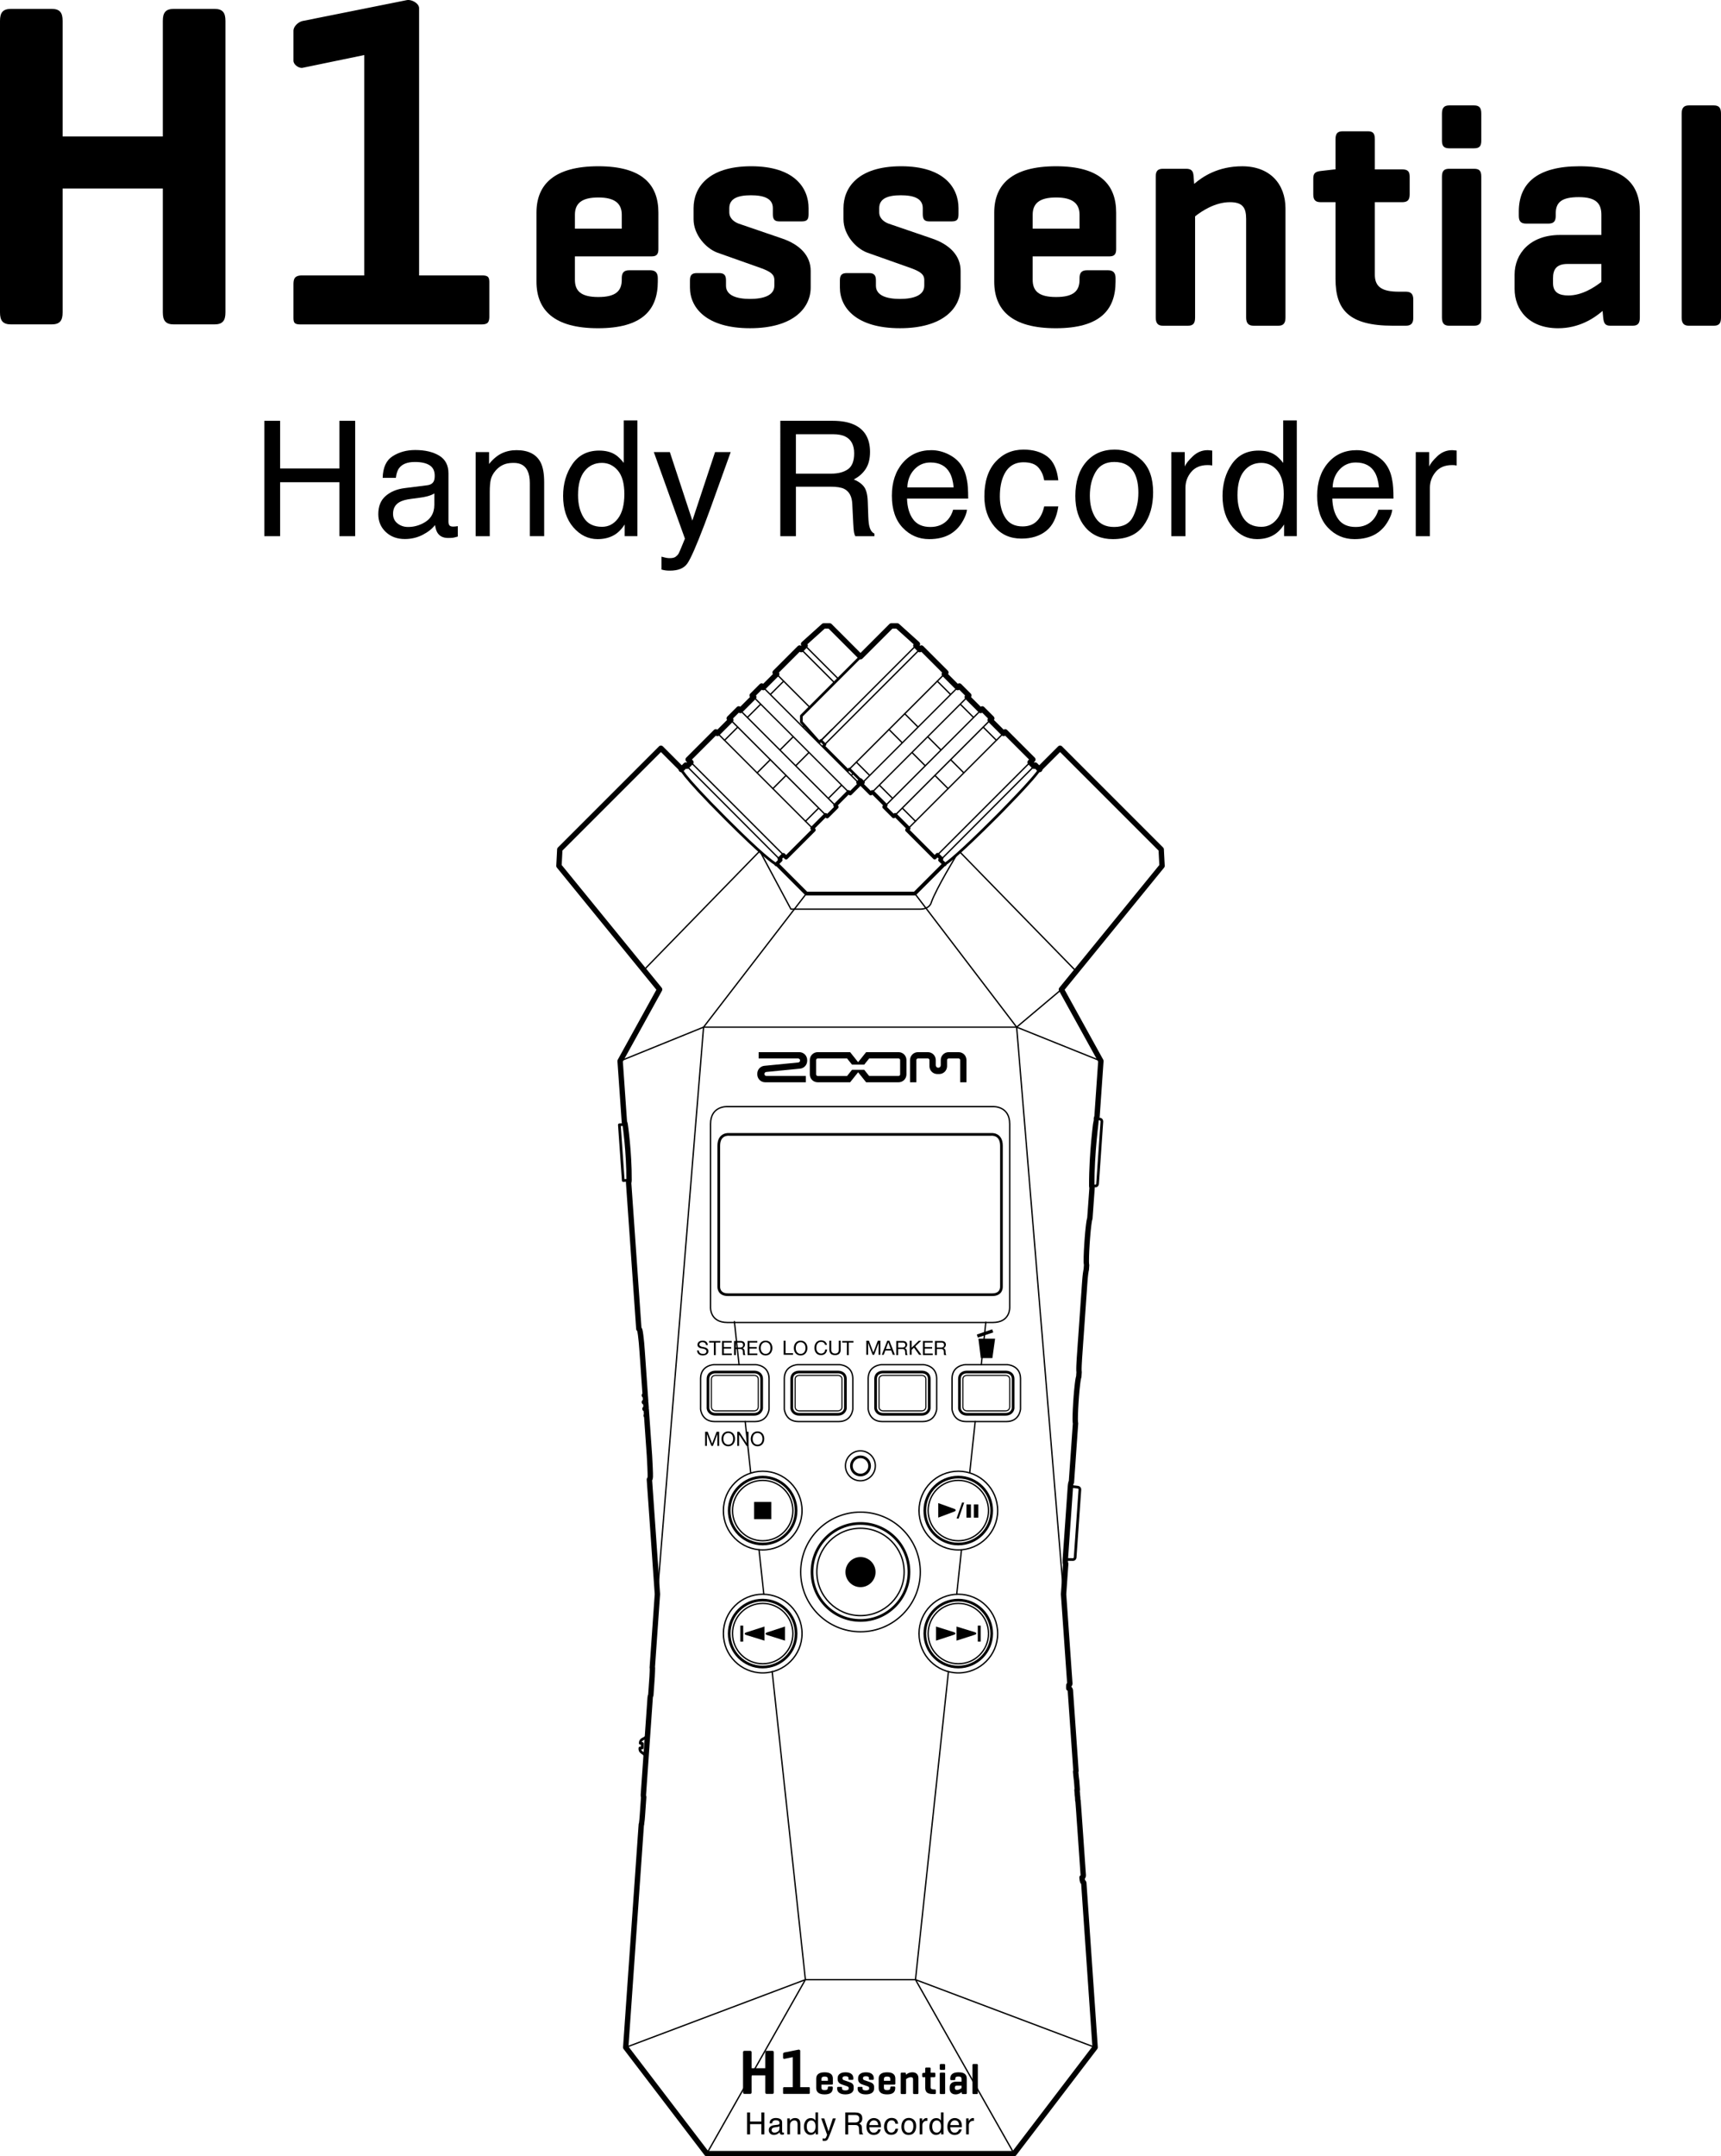 <?xml version="1.0" encoding="utf-8"?>
<!-- Generator: Adobe Illustrator 27.0.0, SVG Export Plug-In . SVG Version: 6.00 Build 0)  -->
<svg version="1.1" xmlns="http://www.w3.org/2000/svg" xmlns:xlink="http://www.w3.org/1999/xlink" x="0px" y="0px"
	 width="320.146px" height="401.011px" viewBox="0 0 320.146 401.011" style="enable-background:new 0 0 320.146 401.011;"
	 xml:space="preserve">
<style type="text/css">
	.st0{fill:none;stroke:#000000;stroke-linecap:round;stroke-linejoin:round;stroke-miterlimit:2;}
	.st1{fill:none;stroke:#000000;stroke-width:0.5;stroke-linecap:round;stroke-linejoin:round;stroke-miterlimit:2;}
	.st2{fill:none;stroke:#000000;stroke-width:0.7;stroke-linecap:round;stroke-linejoin:round;stroke-miterlimit:2;}
	.st3{fill:none;stroke:#000000;stroke-width:0.25;stroke-linecap:round;stroke-linejoin:round;stroke-miterlimit:2;}
	.st4{fill:none;stroke:#000000;stroke-width:0.5;stroke-miterlimit:10;}
	.st5{fill:none;stroke:#000000;stroke-width:0.2;stroke-linecap:round;stroke-linejoin:round;stroke-miterlimit:2;}
	.st6{fill:none;stroke:#000000;stroke-width:0.25;stroke-miterlimit:10;}
</style>
<g id="レイヤー_1">
	<g>
		<path class="st0" d="M203.087,220.513c0,0,0.003,0.081,0.015,0.172s0.046,0.223,0.046,0.223l-0.407,5.67
			c0,0-0.009,0.052-0.015,0.066c-0.006,0.014-0.021,0.036-0.021,0.036s-0.058,0.211-0.088,0.408
			c-0.031,0.198-0.077,0.52-0.104,0.735s-0.066,0.563-0.085,0.755c-0.019,0.192-0.065,0.666-0.071,0.731
			c-0.006,0.065-0.07,0.846-0.07,0.846s-0.077,1-0.081,1.109c-0.004,0.109-0.067,1.045-0.077,1.322
			c-0.01,0.276-0.034,0.775-0.04,1.045c-0.006,0.27-0.016,0.894-0.013,0.967s0.017,0.491,0.036,0.549c0,0,0.025,0.055,0.021,0.106
			c-0.004,0.051-0.062,0.882-0.062,0.882s-0.016,0.019-0.025,0.063c-0.009,0.044-0.077,0.398-0.108,0.669
			c-0.031,0.271-0.062,0.544-0.071,0.652s-0.033,0.39-0.044,0.504c-0.01,0.115-0.046,0.602-0.046,0.602s-0.036,0.469-0.042,0.573
			c-0.006,0.104-0.044,0.685-0.049,0.757c-0.005,0.072-0.064,0.844-0.074,1.02c-0.01,0.176-0.064,0.87-0.077,1.077
			s-0.069,1.018-0.082,1.2c-0.013,0.182-0.072,0.94-0.086,1.225s-0.065,0.939-0.086,1.241c-0.02,0.302-0.07,1.009-0.089,1.255
			c-0.019,0.246-0.085,1.223-0.095,1.392c-0.01,0.169-0.097,1.261-0.105,1.417c-0.008,0.156-0.032,0.487-0.038,0.595
			c-0.006,0.108-0.149,2.122-0.159,2.27c-0.01,0.147-0.05,0.836-0.066,1.223s-0.03,0.807-0.016,1.075c0,0,0.008,0.126,0.027,0.202
			l-0.06,0.883c0,0-0.007,0.043-0.015,0.062c-0.008,0.018-0.018,0.036-0.018,0.036s-0.041,0.134-0.059,0.238
			c-0.018,0.104-0.064,0.366-0.08,0.488c-0.016,0.123-0.049,0.371-0.061,0.471c-0.011,0.1-0.06,0.508-0.068,0.603
			s-0.055,0.523-0.062,0.601c-0.007,0.078-0.04,0.462-0.046,0.515c-0.006,0.053-0.04,0.44-0.048,0.567s-0.041,0.533-0.046,0.641
			c-0.005,0.108-0.044,0.634-0.051,0.763c-0.007,0.129-0.052,0.959-0.057,1.043c-0.005,0.084-0.037,0.895-0.039,0.999
			c-0.002,0.103-0.014,0.704-0.014,0.89c-0.001,0.186,0.012,0.354,0.016,0.452c0.004,0.098,0.022,0.201,0.022,0.201
			s0.013,0.02,0.017,0.052s0.005,0.02,0.004,0.051c-0.001,0.032-0.025,0.326-0.026,0.365c-0.001,0.039-0.032,0.462-0.038,0.542
			c-0.006,0.08-0.034,0.48-0.04,0.592c-0.006,0.111-0.039,0.541-0.047,0.641s-0.03,0.464-0.038,0.569
			c-0.008,0.104-0.05,0.708-0.055,0.78c-0.005,0.071-0.04,0.613-0.048,0.707c-0.008,0.094-0.054,0.73-0.061,0.845
			s-0.046,0.671-0.054,0.78s-0.032,0.423-0.039,0.54c-0.007,0.117-0.036,0.524-0.04,0.598c-0.005,0.075-0.031,0.435-0.038,0.549
			c-0.007,0.115-0.03,0.402-0.037,0.508s-0.053,0.706-0.058,0.82c-0.006,0.113-0.063,0.878-0.07,1.011
			c-0.007,0.133-0.055,0.796-0.061,0.866c-0.006,0.07-0.015,0.231-0.015,0.231l-0.069,0.058c0,0-0.009,0.005-0.017,0.033
			c-0.008,0.029-0.037,0.159-0.056,0.311c-0.02,0.153-0.043,0.359-0.043,0.359l-0.951,13.597c0,0-0.007,0.189-0.008,0.316
			c-0.001,0.126,0.005,0.248,0.006,0.303s0.005,0.087,0.033,0.115s0.046,0.052,0.046,0.052l-0.4,5.68l1.166,16.627l-0.035,0.035
			l0.007,0.092l-0.162,0.165c0,0-0.011,0.19-0.009,0.307c0.002,0.117,0.003,0.293,0.003,0.293s0.127,0.043,0.196,0.132
			c0.069,0.089,0.09,0.178,0.094,0.235c0.004,0.057,0.015,0.208,0.015,0.208l0.073,1.048c0,0,0.667,9.621,0.691,9.89
			s0.137,1.903,0.143,2.051c0.006,0.148,0.111,1.713,0.12,1.795c0,0-0.003,0.105-0.012,0.117h-0.052l0.107,1.086l0.083,0.622
			l0.118,1.568v0.15h-0.052l0.062,0.634l0.004,0.211l0.06,0.488l0.027,0.635h0.038c0,0,0.154,2.012,0.164,2.204
			c0.01,0.192,0.041,0.649,0.05,0.756l0.125,1.746l0.072,1.023c0,0,0.266,3.696,0.281,4.049c0.015,0.353,0.223,3.361,0.246,3.545
			c0.023,0.184,0.039,0.542,0.043,0.574c0.004,0.032-0.01,0.197-0.071,0.264c-0.061,0.067-0.169,0.149-0.169,0.149l0.042,0.373
			c0,0,0.049,0.334,0.07,0.368l0.175,0.15l0.006,0.084l0.041,0.035l2.107,30.574l-15.078,19.758h-57.163l-15.078-19.758
			l2.899-41.458l0.041-0.035l0.009-0.132c0.017-0.058,0.071-0.538,0.091-0.733c0.02-0.195,0.062-0.756,0.062-0.756l0.241-3.448
			c-0.023-0.036-0.047-0.108-0.054-0.222c-0.007-0.113-0.002-0.234-0.002-0.234s0.448-6.413,0.463-6.62l0.335-4.794
			c0,0,0.459-6.544,0.463-6.62c0.004-0.076,0-0.083,0.036-0.236c0.035-0.154,0.084-0.207,0.084-0.207
			c0.019-0.237,0.215-3.094,0.241-3.445c0.052-0.706,0.055-1.496,0.055-1.496l0.009-0.132l-0.035-0.041l0.956-13.675l-1.491-21.328
			c0.147-0.116,0.134-0.203,0.168-0.52c0.033-0.317-0.103-3.129-0.153-3.873s-0.24-3.47-0.255-3.643
			c-0.014-0.172-0.267-3.822-0.267-3.822l-0.097-0.04l0.087-0.095l-0.071-1.023l-0.234-0.122l0.212-0.194l-0.063-0.894l-0.259-0.165
			l0.235-0.18l-0.066-0.949l-0.169-0.129l0.153-0.097c0,0-0.315-4.504-0.327-4.673c-0.012-0.169-0.139-1.983-0.154-2.198
			s-0.067-0.959-0.086-1.222s-0.104-1.264-0.123-1.563s-0.126-1.083-0.165-1.491c-0.039-0.408-0.149-0.878-0.168-0.943
			s-0.062-0.101-0.096-0.129c-0.034-0.028-0.062-0.045-0.062-0.045l-1.904-27.227c0.054-0.033,0.052-0.127,0.064-0.21
			c0.012-0.083,0.017-0.217,0.017-0.217c0.03-5.229-0.726-10.374-0.726-10.374s-0.02-0.109-0.061-0.259
			c-0.04-0.15-0.078-0.145-0.078-0.145l-0.796-11.385l7.346-13.303l-18.725-22.975l0.158-3.071l18.812-18.812l3.731,3.731
			l-0.012,0.025c-0.009,0.038,0.02,0.091,0.034,0.126c0.014,0.035,0.04,0.076,0.04,0.076l0.829-0.829l0.221,0.219l0.735-0.735
			l-0.515-0.515l5.147-5.147l0.294,0.294l2.5-2.5l-0.294-0.294l1.765-1.765l0.294,0.294l2.5-2.5l-0.294-0.294l1.765-1.765
			l0.294,0.294l2.5-2.5l-0.293-0.294l4.558-4.558l0.295,0.293l0.735-0.735l-0.294-0.294l3.757-3.382h1.097l5.736,5.736l5.736-5.736
			h1.097l3.757,3.382l-0.294,0.294l0.735,0.735l0.295-0.293l4.558,4.558l-0.293,0.294l2.5,2.5l0.294-0.294l1.765,1.765l-0.294,0.294
			l2.5,2.5l0.294-0.294l1.765,1.765l-0.294,0.294l2.5,2.5l0.294-0.294l5.147,5.147l-0.515,0.515l0.735,0.735l0.221-0.219
			l0.829,0.829c0,0,0.026-0.04,0.04-0.076s0.043-0.088,0.034-0.126l-0.012-0.025l3.731-3.731l18.812,18.812l0.158,3.071
			l-18.725,22.975l7.346,13.303l-0.722,10.377c0,0-0.035,0.049-0.07,0.177s-0.048,0.199-0.048,0.199S203.07,214.296,203.087,220.513
			z"/>
		<path class="st1" d="M117.019,219.479l-1.078,0.075l-0.725-10.374l1.077-0.075C116.292,209.105,116.969,213.409,117.019,219.479z"
			/>
		<path class="st1" d="M120.483,322.322c0,0-0.021,0.237-0.099,0.392c-0.078,0.156-0.256,0.4-0.438,0.5
			c-0.182,0.1-0.445,0.24-0.445,0.24s-0.12,0.061-0.213,0.168c-0.093,0.108-0.16,0.229-0.176,0.426s-0.01,0.146-0.01,0.146
			l0.413,0.051l-0.058,0.83l-0.416-0.007l-0.01,0.146c0,0-0.004,0.175,0.039,0.292c0.047,0.127,0.122,0.246,0.229,0.324l0.303,0.225
			l0.141,0.098c0,0,0.152,0.139,0.205,0.227c0.053,0.089,0.137,0.229,0.16,0.346s0.054,0.182,0.039,0.389L120.483,322.322z"/>
		<path class="st1" d="M198.177,290.005c0,0,1.026,0.024,1.405,0.025c0.378,0,0.421-0.387,0.421-0.387l0.056-0.829l0.767-10.964
			c0,0,0.052-0.743,0.058-0.829s-0.008-0.161-0.076-0.27c-0.091-0.146-0.288-0.172-0.288-0.172l-1.392-0.171L198.177,290.005z"/>
		<path class="st1" d="M203.087,220.513l0.642,0.046c0.415,0.013,0.444-0.387,0.444-0.387s0.795-11.505,0.802-11.614
			c0.008-0.108-0.022-0.186-0.101-0.302c-0.079-0.116-0.285-0.142-0.285-0.142l-0.641-0.045
			C203.948,208.069,203.07,214.417,203.087,220.513z"/>
		<path class="st1" d="M144.41,160.739c-0.599-0.301-2.65-1.736-9.368-8.454c-8.865-8.865-8.373-9.372-8.373-9.372"/>
		<path class="st2" d="M175.728,160.735c-0.159,0.092-0.198,0.088-0.198,0.088l-5.354,5.354h-20.172l-5.361-5.361
			c0,0-0.043,0.02-0.235-0.077l0.809-0.809l-0.224-0.224l0.728-0.728l0.515,0.515l5.154-5.154l-0.297-0.297l2.489-2.489l0.288,0.288
			l1.777-1.777l-0.283-0.283l2.499-2.499l0.288,0.288l1.762-1.762l-0.278-0.278l0.449-0.449l0.434,0.434l-0.298,0.298l1.757,1.757
			l0.293-0.293l2.494,2.494l-0.283,0.283l1.762,1.762l0.273-0.273l2.509,2.509l-0.293,0.293l5.139,5.139l0.525-0.525l0.732,0.732
			l-0.247,0.247L175.728,160.735z"/>
		<g>
			<path class="st1" d="M175.728,160.735c0.56-0.323,2.609-1.837,9.687-8.915c0,0,7.493-7.516,8.063-8.908"/>
			<polyline class="st1" points="160.073,122.136 149.072,133.137 149.072,134.281 152.398,138.022 152.708,137.712 
				153.466,138.469 153.186,138.749 157.729,143.293 158.002,143.02 160.074,145.093 			"/>
			<line class="st3" x1="170.368" y1="120.077" x2="152.675" y2="137.77"/>
			<line class="st3" x1="171.079" y1="120.789" x2="153.387" y2="138.482"/>
			<line class="st3" x1="175.662" y1="125.372" x2="158.008" y2="143.026"/>
			<line class="st3" x1="178.146" y1="127.856" x2="160.491" y2="145.51"/>
			<line class="st3" x1="179.933" y1="129.643" x2="162.279" y2="147.297"/>
			<line class="st3" x1="182.417" y1="132.127" x2="164.762" y2="149.781"/>
			<line class="st3" x1="184.204" y1="133.914" x2="166.55" y2="151.568"/>
			<line class="st3" x1="186.658" y1="136.367" x2="169.003" y2="154.022"/>
			<line class="st3" x1="191.837" y1="141.547" x2="174.183" y2="159.202"/>
			<line class="st3" x1="192.354" y1="142.505" x2="175.237" y2="159.665"/>
			<g>
				<line class="st3" x1="168.301" y1="132.737" x2="170.734" y2="135.17"/>
				<line class="st3" x1="174.359" y1="126.678" x2="176.792" y2="129.112"/>
				<line class="st3" x1="165.373" y1="135.665" x2="167.806" y2="138.098"/>
				<line class="st3" x1="159.304" y1="141.733" x2="161.738" y2="144.166"/>
			</g>
			<g>
				<line class="st3" x1="172.602" y1="137.038" x2="175.035" y2="139.471"/>
				<line class="st3" x1="178.66" y1="130.98" x2="181.093" y2="133.413"/>
				<line class="st3" x1="169.674" y1="139.966" x2="172.107" y2="142.399"/>
				<line class="st3" x1="163.606" y1="146.034" x2="166.039" y2="148.468"/>
			</g>
			<g>
				<line class="st3" x1="176.863" y1="141.299" x2="179.296" y2="143.732"/>
				<line class="st3" x1="182.921" y1="135.241" x2="185.354" y2="137.674"/>
				<line class="st3" x1="173.935" y1="144.227" x2="176.368" y2="146.66"/>
				<line class="st3" x1="167.866" y1="150.295" x2="170.3" y2="152.729"/>
			</g>
		</g>
		<line class="st3" x1="149.77" y1="120.077" x2="155.965" y2="126.272"/>
		<line class="st3" x1="149.059" y1="120.789" x2="155.253" y2="126.984"/>
		<line class="st3" x1="144.476" y1="125.372" x2="150.67" y2="131.566"/>
		<line class="st3" x1="141.992" y1="127.856" x2="159.647" y2="145.51"/>
		<line class="st3" x1="140.205" y1="129.643" x2="157.859" y2="147.297"/>
		<line class="st3" x1="137.721" y1="132.127" x2="155.376" y2="149.781"/>
		<line class="st3" x1="135.934" y1="133.914" x2="153.588" y2="151.568"/>
		<line class="st3" x1="133.48" y1="136.367" x2="151.135" y2="154.022"/>
		<line class="st3" x1="128.301" y1="141.547" x2="145.955" y2="159.202"/>
		<line class="st3" x1="127.784" y1="142.505" x2="144.901" y2="159.665"/>
		<g>
			<line class="st3" x1="149.629" y1="134.945" x2="149.404" y2="135.17"/>
			<line class="st3" x1="145.779" y1="126.678" x2="143.346" y2="129.112"/>
			<line class="st3" x1="154.765" y1="135.665" x2="152.332" y2="138.098"/>
			<line class="st3" x1="158.79" y1="143.776" x2="158.4" y2="144.166"/>
		</g>
		<g>
			<line class="st3" x1="147.536" y1="137.038" x2="145.103" y2="139.471"/>
			<line class="st3" x1="141.478" y1="130.98" x2="139.044" y2="133.413"/>
			<line class="st3" x1="150.464" y1="139.966" x2="148.031" y2="142.399"/>
			<line class="st3" x1="156.532" y1="146.034" x2="154.099" y2="148.468"/>
		</g>
		<g>
			<line class="st3" x1="143.275" y1="141.299" x2="140.842" y2="143.732"/>
			<line class="st3" x1="137.217" y1="135.241" x2="134.784" y2="137.674"/>
			<line class="st3" x1="146.203" y1="144.227" x2="143.77" y2="146.66"/>
			<line class="st3" x1="152.271" y1="150.295" x2="149.838" y2="152.729"/>
		</g>
		<path class="st3" d="M178.029,158.882c0,0-3.921,6.431-4.784,8.94c0,0-0.235,1.255-2.117,1.255h-23.997l-5.789-10.815
			l-21.567,22.133"/>
		<polyline class="st3" points="115.358,197.317 130.881,191.016 150.005,166.176 		"/>
		<polyline class="st3" points="122.291,296.47 130.881,191.016 189.121,191.016 197.853,296.47 		"/>
		<path class="st3" d="M184.677,245.944c3.312,0,3.15-2.827,3.15-2.827v-34.087c0-3.393-3.069-3.231-3.069-3.231h-49.514
			c0,0-3.069-0.162-3.069,3.231v34.087c0,0-0.162,2.827,3.15,2.827H184.677z"/>
		<path class="st4" d="M184.596,240.774c1.777,0,1.696-1.454,1.696-1.454v-26.252c0-2.342-1.939-2.1-1.939-2.1h-48.706
			c0,0-1.939-0.242-1.939,2.1v26.252c0,0-0.081,1.454,1.696,1.454H184.596z"/>
		<polyline class="st3" points="116.398,380.753 149.823,368.157 131.476,400.511 		"/>
		<polyline class="st3" points="203.718,380.753 170.3,368.157 188.64,400.511 		"/>
		<polyline class="st3" points="204.788,197.317 189.121,191.016 170.177,166.176 		"/>
		<line class="st3" x1="197.442" y1="184.014" x2="189.121" y2="191.016"/>
		<line class="st3" x1="178.539" y1="158.423" x2="200.106" y2="180.536"/>
		<g>
			<path class="st3" d="M140.541,253.779c0,0,2.454,0.061,2.522,2.522v5.748c0,0-0.159,2.317-2.613,2.317h-7.514
				c-2.454,0-2.613-2.317-2.613-2.317v-5.748c0.068-2.461,2.522-2.522,2.522-2.522H140.541z"/>
			<path class="st1" d="M140.238,263.018c1.348,0,1.446-1.106,1.446-1.106v-5.445c0-1.325-1.31-1.31-1.31-1.31h-7.362
				c0,0-1.31-0.015-1.31,1.31v5.445c0,0,0.098,1.106,1.446,1.106H140.238z"/>
			<path class="st5" d="M140.238,262.382c0.878,0,0.812-0.803,0.812-0.803v-5.095c0-0.673-0.699-0.699-0.699-0.699h-7.315
				c0,0-0.699,0.026-0.699,0.699v5.095c0,0-0.067,0.803,0.812,0.803H140.238z"/>
		</g>
		<g>
			<path class="st3" d="M156.122,253.779c0,0,2.454,0.061,2.522,2.522v5.748c0,0-0.159,2.317-2.613,2.317h-7.514
				c-2.454,0-2.613-2.317-2.613-2.317v-5.748c0.068-2.461,2.522-2.522,2.522-2.522H156.122z"/>
			<path class="st1" d="M155.819,263.018c1.348,0,1.446-1.106,1.446-1.106v-5.445c0-1.325-1.31-1.31-1.31-1.31h-7.362
				c0,0-1.31-0.015-1.31,1.31v5.445c0,0,0.098,1.106,1.446,1.106H155.819z"/>
			<path class="st5" d="M155.819,262.382c0.878,0,0.812-0.803,0.812-0.803v-5.095c0-0.673-0.699-0.699-0.699-0.699h-7.315
				c0,0-0.699,0.026-0.699,0.699v5.095c0,0-0.067,0.803,0.812,0.803H155.819z"/>
		</g>
		<g>
			<path class="st3" d="M171.72,253.779c0,0,2.454,0.061,2.522,2.522v5.748c0,0-0.159,2.317-2.613,2.317h-7.514
				c-2.454,0-2.613-2.317-2.613-2.317v-5.748c0.068-2.461,2.522-2.522,2.522-2.522H171.72z"/>
			<path class="st1" d="M171.417,263.018c1.348,0,1.446-1.106,1.446-1.106v-5.445c0-1.325-1.31-1.31-1.31-1.31h-7.362
				c0,0-1.31-0.015-1.31,1.31v5.445c0,0,0.098,1.106,1.446,1.106H171.417z"/>
			<path class="st5" d="M171.417,262.382c0.878,0,0.812-0.803,0.812-0.803v-5.095c0-0.673-0.699-0.699-0.699-0.699h-7.315
				c0,0-0.699,0.026-0.699,0.699v5.095c0,0-0.067,0.803,0.812,0.803H171.417z"/>
		</g>
		<g>
			<path class="st3" d="M187.319,253.779c0,0,2.454,0.061,2.522,2.522v5.748c0,0-0.159,2.317-2.613,2.317h-7.514
				c-2.454,0-2.613-2.317-2.613-2.317v-5.748c0.068-2.461,2.522-2.522,2.522-2.522H187.319z"/>
			<path class="st1" d="M187.016,263.018c1.348,0,1.446-1.106,1.446-1.106v-5.445c0-1.325-1.31-1.31-1.31-1.31h-7.362
				c0,0-1.31-0.015-1.31,1.31v5.445c0,0,0.098,1.106,1.446,1.106H187.016z"/>
			<path class="st5" d="M187.016,262.382c0.878,0,0.812-0.803,0.812-0.803v-5.095c0-0.673-0.699-0.699-0.699-0.699h-7.315
				c0,0-0.699,0.026-0.699,0.699v5.095c0,0-0.067,0.803,0.812,0.803H187.016z"/>
		</g>
		<g>
			<circle class="st3" cx="141.883" cy="280.921" r="7.315"/>
			<circle class="st1" cx="141.869" cy="280.918" r="6.223"/>
			<circle class="st3" cx="141.883" cy="280.921" r="5.615"/>
		</g>
		<g>
			<circle class="st3" cx="141.883" cy="303.798" r="7.315"/>
			<circle class="st1" cx="141.869" cy="303.795" r="6.223"/>
			<circle class="st3" cx="141.883" cy="303.798" r="5.615"/>
		</g>
		<g>
			<circle class="st3" cx="178.272" cy="280.921" r="7.315"/>
			<circle class="st1" cx="178.258" cy="280.918" r="6.223"/>
			<circle class="st3" cx="178.272" cy="280.921" r="5.615"/>
		</g>
		<g>
			<circle class="st3" cx="178.272" cy="303.798" r="7.315"/>
			<circle class="st1" cx="178.258" cy="303.795" r="6.223"/>
			<circle class="st3" cx="178.272" cy="303.798" r="5.615"/>
		</g>
		<g>
			<circle class="st3" cx="160.071" cy="292.335" r="11.124"/>
			<circle class="st1" cx="160.071" cy="292.335" r="9.02"/>
			<circle class="st3" cx="160.071" cy="292.335" r="8.125"/>
		</g>
		<line class="st3" x1="182.543" y1="253.779" x2="183.385" y2="245.903"/>
		<line class="st3" x1="180.387" y1="273.918" x2="181.409" y2="264.366"/>
		<line class="st3" x1="177.971" y1="296.49" x2="178.854" y2="288.236"/>
		<polyline class="st3" points="143.639,310.853 149.823,368.157 170.3,368.157 176.431,310.878 		"/>
		<line class="st3" x1="141.194" y1="288.203" x2="142.089" y2="296.489"/>
		<line class="st3" x1="138.622" y1="264.366" x2="139.657" y2="273.952"/>
		<line class="st3" x1="136.616" y1="245.782" x2="137.48" y2="253.785"/>
		<g>
			<circle class="st6" cx="160.054" cy="272.598" r="2.78"/>
			<circle class="st4" cx="160.073" cy="272.618" r="1.695"/>
		</g>
	</g>
</g>
<g id="レイヤー_2">
	<g>
		<g>
			<path d="M172.898,198.283c0,0.381,0.157,0.761,0.426,1.029c0.27,0.27,0.65,0.427,1.03,0.427h0.365
				c0.381,0,0.759-0.157,1.03-0.427c0.269-0.268,0.426-0.649,0.426-1.029v-1.147c0-0.076,0.03-0.152,0.084-0.207
				c0.054-0.054,0.131-0.085,0.207-0.085h1.855c0.076,0,0.151,0.031,0.206,0.085c0.054,0.054,0.085,0.13,0.085,0.207v4.137h1.17
				l0.002-4.146c0-0.381-0.156-0.76-0.424-1.029c-0.271-0.27-0.65-0.427-1.03-0.427h-1.872c-0.381,0-0.76,0.157-1.029,0.427
				c-0.27,0.268-0.427,0.648-0.427,1.029v0.977c0,0.121-0.05,0.243-0.135,0.329c-0.086,0.086-0.207,0.137-0.328,0.137
				c-0.123,0-0.245-0.05-0.329-0.137c-0.087-0.086-0.137-0.208-0.137-0.329v-0.977c0-0.381-0.156-0.76-0.426-1.029
				c-0.269-0.27-0.649-0.427-1.03-0.427h-1.87c-0.381,0-0.76,0.157-1.03,0.427c-0.269,0.268-0.425,0.648-0.425,1.029v4.146h1.171
				v-4.137c0-0.076,0.033-0.152,0.086-0.207c0.053-0.054,0.13-0.085,0.205-0.085h1.853c0.078,0,0.153,0.031,0.207,0.085
				c0.054,0.054,0.085,0.13,0.085,0.207V198.283z M160.768,198.955l0.913,1.143h5.472c0.078,0,0.153-0.032,0.207-0.085
				c0.054-0.055,0.085-0.13,0.085-0.207v-2.671c0-0.076-0.03-0.152-0.085-0.207c-0.054-0.054-0.129-0.085-0.207-0.085h-5.469
				l-0.916,1.145h-2.276l-0.913-1.145h-5.471c-0.076,0-0.152,0.031-0.206,0.085c-0.054,0.054-0.085,0.13-0.085,0.207v2.674
				c0,0.076,0.031,0.152,0.085,0.206c0.053,0.054,0.13,0.085,0.206,0.085h5.471l0.913-1.145H160.768z M142.57,200.1
				c-0.093,0-0.189-0.037-0.258-0.103c-0.068-0.066-0.111-0.158-0.115-0.252c-0.006-0.096,0.028-0.192,0.09-0.263
				c0.062-0.072,0.152-0.119,0.247-0.128l6.308-0.619c0.355-0.034,0.696-0.206,0.935-0.471c0.24-0.264,0.377-0.62,0.377-0.977v-0.16
				c0-0.381-0.157-0.76-0.427-1.029c-0.269-0.27-0.647-0.427-1.028-0.427h-7.575v1.173h7.334c0.095,0,0.19,0.037,0.258,0.103
				c0.069,0.066,0.112,0.158,0.116,0.252c0.006,0.095-0.028,0.191-0.09,0.263c-0.063,0.072-0.153,0.119-0.247,0.128l-6.308,0.619
				c-0.356,0.035-0.696,0.207-0.936,0.47c-0.24,0.265-0.377,0.621-0.377,0.978v0.159c0,0.381,0.158,0.76,0.426,1.029
				c0.27,0.27,0.648,0.426,1.03,0.426h7.575V200.1H142.57z M159.631,199.409l-1.487,1.863h-6.043c-0.381,0-0.76-0.156-1.029-0.426
				c-0.27-0.269-0.426-0.648-0.426-1.029v-2.691c0-0.381,0.156-0.76,0.426-1.029c0.269-0.27,0.648-0.427,1.029-0.427h6.043
				l1.487,1.864l1.488-1.864h6.043c0.382,0,0.76,0.157,1.029,0.427c0.27,0.268,0.427,0.648,0.427,1.029v2.691
				c0,0.381-0.157,0.76-0.427,1.029c-0.268,0.27-0.647,0.426-1.029,0.426h-6.043L159.631,199.409z"/>
		</g>
		<g>
			<rect x="181.847" y="247.716" transform="matrix(0.947 -0.32 0.32 0.947 -69.772 71.786)" width="3.029" height="0.605"/>
			<polygon points="182.449,252.562 182.01,248.966 185.108,248.966 184.606,252.562 			"/>
		</g>
		<g>
			<polygon points="173.495,249.676 172.034,249.676 172.034,250.51 173.396,250.51 173.396,250.804 172.034,250.804 
				172.034,251.711 173.506,251.711 173.506,252.005 171.685,252.005 171.685,249.383 173.495,249.383 			"/>
			<polygon points="161.16,251.948 161.16,249.327 161.637,249.327 162.464,251.53 163.294,249.327 163.771,249.327 
				163.771,251.948 163.441,251.948 163.441,249.748 162.614,251.948 162.317,251.948 161.49,249.748 161.49,251.948 			"/>
			<polygon points="169.238,251.948 169.238,249.327 169.587,249.327 169.587,250.634 170.917,249.327 171.368,249.327 
				170.263,250.384 171.412,251.948 170.971,251.948 170.024,250.623 169.587,251.031 169.587,251.948 			"/>
			<path d="M165.446,249.327h-0.386l-1.024,2.622h0.36l0.294-0.79h1.109l0.287,0.79h0.385L165.446,249.327z M164.8,250.865
				l0.448-1.233l0.44,1.233H164.8z"/>
			<path d="M168.835,251.987l-0.013-0.018l-0.012-0.019l-0.012-0.021l-0.011-0.022l-0.01-0.023l-0.01-0.024l-0.009-0.026
				l-0.009-0.027l-0.008-0.028l-0.007-0.03l-0.007-0.032l-0.006-0.034l-0.004-0.026l-0.005-0.037l-0.004-0.04l-0.003-0.044
				l-0.003-0.052l-0.003-0.07L168.7,251.4l-0.003-0.063l-0.003-0.051l-0.002-0.026l-0.003-0.039l-0.004-0.035l-0.005-0.032
				l-0.005-0.029l-0.006-0.027l-0.007-0.026l-0.007-0.024l-0.008-0.023l-0.009-0.021l-0.009-0.02l-0.01-0.019l-0.011-0.018
				l-0.011-0.017l-0.012-0.017l-0.014-0.016l-0.015-0.016l-0.016-0.016l-0.017-0.015l-0.018-0.014l-0.019-0.014l-0.019-0.013
				l-0.02-0.012l-0.013-0.007l-0.021-0.011l-0.021-0.01l-0.022-0.008l-0.022-0.007l-0.022-0.006l-0.022-0.005l-0.021-0.004
				l0.019-0.005l0.019-0.006l0.019-0.007l0.019-0.008l0.02-0.009l0.02-0.01l0.02-0.011l0.02-0.013l0.019-0.014l0.019-0.015
				l0.019-0.016l0.019-0.017l0.018-0.018l0.018-0.019l0.017-0.019l0.017-0.02l0.016-0.021l0.016-0.022l0.015-0.023l0.015-0.024
				l0.014-0.025l0.013-0.026l0.003-0.005l0.004-0.009l0.012-0.027l0.011-0.026l0.01-0.026l0.009-0.026l0.008-0.026l0.007-0.026
				l0.006-0.025l0.005-0.025l0.003-0.025l0.002-0.025l0.001-0.024l0-0.024l0-0.026l-0.001-0.026l-0.002-0.026l-0.003-0.026
				l-0.004-0.026l-0.005-0.026l-0.002-0.008l-0.007-0.026l-0.008-0.025l-0.009-0.025l-0.009-0.025l-0.01-0.024l-0.009-0.02
				l-0.012-0.023l-0.013-0.023l-0.013-0.022l-0.014-0.021l-0.015-0.02l-0.015-0.02l-0.016-0.019l-0.017-0.018l-0.017-0.017
				l-0.018-0.016l-0.018-0.015l-0.019-0.014l-0.019-0.014l-0.02-0.013l-0.021-0.013l-0.022-0.012l-0.023-0.012l-0.024-0.011
				l-0.025-0.01l-0.026-0.01l-0.027-0.009l-0.028-0.008l-0.029-0.008l-0.03-0.007l-0.031-0.006l-0.032-0.005l-0.033-0.004
				l-0.034-0.003l-0.034-0.003l-0.035-0.002l-0.035-0.001l-0.009,0h-1.234v2.622h0.349v-1.12h0.852l0.021,0.001l0.022,0.001
				l0.022,0.003l0.019,0.003l0.022,0.004l0.021,0.005l0.021,0.006l0.021,0.007l0.02,0.008l0.019,0.009l0.018,0.009l0.017,0.01
				l0.016,0.01l0.015,0.011l0.014,0.011l0.013,0.012l0.012,0.012l0.011,0.012l0.011,0.013l0.01,0.014l0.01,0.015l0.009,0.016
				l0.009,0.017l0.008,0.018l0.008,0.02l0.007,0.021l0.007,0.023l0.006,0.025l0.006,0.028l0.006,0.031l0.006,0.036l0.007,0.046
				l0.002,0.014l0.005,0.026l0.004,0.028l0.003,0.03l0.003,0.033l0.002,0.036l0.002,0.043l0.001,0.057l0.001,0.029l0.001,0.047
				l0.001,0.018l0.002,0.04l0.003,0.037l0.004,0.035l0.005,0.034l0.001,0.005l0.004,0.024l0.004,0.021l0.005,0.018l0.005,0.016
				l0.005,0.015l0.006,0.013l0.006,0.012l0.007,0.011l0.007,0.01l0.008,0.009h0.389L168.835,251.987z M168.283,250.458l-0.015,0.013
				l-0.016,0.013l-0.016,0.012l-0.017,0.011l-0.018,0.01l-0.007,0.004l-0.018,0.009l-0.019,0.009l-0.02,0.008l-0.021,0.007
				l-0.022,0.007l-0.024,0.006l-0.025,0.005l-0.027,0.005l-0.014,0.002l-0.03,0.004l-0.031,0.003l-0.034,0.002l-0.037,0.002
				l-0.041,0.001l-0.028,0h-0.727v-0.914h0.866l0.011,0l0.026,0.001l0.025,0.002l0.024,0.003l0.024,0.003l0.023,0.004l0.022,0.005
				l0.021,0.006l0.021,0.007l0.005,0.002l0.02,0.008l0.019,0.009l0.019,0.009l0.018,0.01l0.017,0.011l0.016,0.011l0.015,0.012
				l0.014,0.012l0.013,0.012l0.012,0.013l0.011,0.014l0.011,0.014l0.01,0.015l0.01,0.016l0.009,0.017l0.009,0.018l0.008,0.019
				l0.007,0.02l0.007,0.021l0.006,0.021l0.001,0.003l0.005,0.022l0.004,0.023l0.003,0.023l0.002,0.023l0.001,0.024v0.024
				l-0.001,0.024l-0.002,0.025l-0.002,0.014l-0.002,0.015l-0.004,0.024l-0.005,0.022l-0.005,0.021l-0.006,0.02l-0.007,0.019
				l-0.007,0.018l-0.008,0.017l-0.009,0.016l-0.009,0.016l-0.01,0.015l-0.011,0.015l-0.012,0.014l-0.013,0.014L168.283,250.458z"/>
			<path d="M176.035,251.987l-0.013-0.018l-0.012-0.019l-0.012-0.021l-0.011-0.022l-0.01-0.023l-0.01-0.024l-0.009-0.026
				l-0.009-0.027l-0.008-0.028l-0.007-0.03l-0.007-0.032l-0.006-0.034l-0.004-0.026l-0.005-0.037l-0.004-0.04l-0.003-0.044
				l-0.003-0.052l-0.003-0.07l-0.001-0.015l-0.003-0.063l-0.003-0.051l-0.002-0.026l-0.003-0.039l-0.004-0.035l-0.005-0.032
				l-0.005-0.029l-0.006-0.027l-0.007-0.026l-0.007-0.024l-0.008-0.023l-0.009-0.021l-0.009-0.02l-0.01-0.019l-0.011-0.018
				l-0.011-0.017l-0.012-0.017l-0.014-0.016l-0.015-0.016l-0.016-0.016l-0.017-0.015l-0.018-0.014l-0.019-0.014l-0.019-0.013
				l-0.02-0.012l-0.013-0.007l-0.021-0.011l-0.021-0.01l-0.022-0.008l-0.022-0.007l-0.022-0.006l-0.022-0.005l-0.021-0.004
				l0.019-0.005l0.019-0.006l0.019-0.007l0.019-0.008l0.02-0.009l0.02-0.01l0.02-0.011l0.02-0.013l0.019-0.014l0.019-0.015
				l0.019-0.016l0.019-0.017l0.018-0.018l0.018-0.019l0.017-0.019l0.017-0.02l0.016-0.021l0.016-0.022l0.015-0.023l0.015-0.024
				l0.014-0.025l0.013-0.026l0.003-0.005l0.004-0.009l0.012-0.027l0.011-0.026l0.01-0.026l0.009-0.026l0.008-0.026l0.007-0.026
				l0.006-0.025l0.005-0.025l0.003-0.025l0.002-0.025l0.001-0.024l0-0.024l0-0.026l-0.001-0.026l-0.002-0.026l-0.003-0.026
				l-0.004-0.026l-0.005-0.026l-0.002-0.008l-0.007-0.026l-0.008-0.025l-0.009-0.025l-0.009-0.025l-0.01-0.024l-0.009-0.02
				l-0.012-0.023l-0.013-0.023l-0.013-0.022l-0.014-0.021l-0.015-0.02l-0.015-0.02l-0.016-0.019l-0.017-0.018l-0.017-0.017
				l-0.018-0.016l-0.018-0.015l-0.019-0.014l-0.019-0.014l-0.02-0.013l-0.021-0.013l-0.022-0.012l-0.023-0.012l-0.024-0.011
				l-0.025-0.01l-0.026-0.01l-0.027-0.009l-0.028-0.008l-0.029-0.008l-0.03-0.007l-0.031-0.006l-0.032-0.005l-0.033-0.004
				l-0.034-0.003l-0.034-0.003l-0.035-0.002l-0.035-0.001l-0.009,0h-1.234v2.622h0.349v-1.12h0.852l0.021,0.001l0.022,0.001
				l0.022,0.003l0.019,0.003l0.022,0.004l0.021,0.005l0.021,0.006l0.021,0.007l0.02,0.008l0.019,0.009l0.018,0.009l0.017,0.01
				l0.016,0.01l0.015,0.011l0.014,0.011l0.013,0.012l0.012,0.012l0.011,0.012l0.011,0.013l0.01,0.014l0.01,0.015l0.009,0.016
				l0.009,0.017l0.008,0.018l0.008,0.02l0.007,0.021l0.007,0.023l0.006,0.025l0.006,0.028l0.006,0.031l0.006,0.036l0.007,0.046
				l0.002,0.014l0.005,0.026l0.004,0.028l0.003,0.03l0.003,0.033l0.002,0.036l0.002,0.043l0.001,0.057l0.001,0.029l0.001,0.047
				l0.001,0.018l0.002,0.04l0.003,0.037l0.004,0.035l0.005,0.034l0.001,0.005l0.004,0.024l0.004,0.021l0.005,0.018l0.005,0.016
				l0.005,0.015l0.006,0.013l0.006,0.012l0.007,0.011l0.007,0.01l0.008,0.009h0.389L176.035,251.987z M175.483,250.458l-0.015,0.013
				l-0.016,0.013l-0.016,0.012l-0.017,0.011l-0.018,0.01l-0.007,0.004l-0.018,0.009l-0.019,0.009l-0.02,0.008l-0.021,0.007
				l-0.022,0.007l-0.024,0.006l-0.025,0.005l-0.027,0.005l-0.014,0.002l-0.03,0.004l-0.031,0.003l-0.034,0.002l-0.037,0.002
				l-0.041,0.001l-0.028,0h-0.727v-0.914h0.866l0.011,0l0.026,0.001l0.025,0.002l0.024,0.003l0.024,0.003l0.023,0.004l0.022,0.005
				l0.021,0.006l0.021,0.007l0.005,0.002l0.02,0.008l0.019,0.009l0.019,0.009l0.018,0.01l0.017,0.011l0.016,0.011l0.015,0.012
				l0.014,0.012l0.013,0.012l0.012,0.013l0.011,0.014l0.011,0.014l0.01,0.015l0.01,0.016l0.009,0.017l0.009,0.018l0.008,0.019
				l0.007,0.02l0.007,0.021l0.006,0.021l0.001,0.003l0.005,0.022l0.004,0.023l0.003,0.023l0.002,0.023l0.001,0.024v0.024
				l-0.001,0.024l-0.002,0.025l-0.002,0.014l-0.002,0.015l-0.004,0.024l-0.005,0.022l-0.005,0.021l-0.006,0.02l-0.007,0.019
				l-0.007,0.018l-0.008,0.017l-0.009,0.016l-0.009,0.016l-0.01,0.015l-0.011,0.015l-0.012,0.014l-0.013,0.014L175.483,250.458z"/>
		</g>
		<g>
			<polygon points="158.763,249.383 158.763,249.677 157.889,249.677 157.889,252.005 157.54,252.005 157.54,249.677 
				156.666,249.677 156.666,249.383 			"/>
			<polygon points="147.519,251.949 145.781,251.949 145.781,249.327 146.13,249.327 146.13,251.655 147.519,251.655 			"/>
			<polyline points="155.354,252.012 155.307,252.011 155.26,252.009 155.214,252.007 155.169,252.003 155.125,251.998 
				155.083,251.992 155.042,251.985 155.002,251.977 154.964,251.969 154.927,251.959 154.892,251.949 154.857,251.938 
				154.825,251.926 154.793,251.913 154.763,251.9 154.734,251.886 154.706,251.871 154.68,251.856 154.654,251.84 154.63,251.824 
				154.607,251.806 154.585,251.789 154.565,251.77 154.545,251.751 154.525,251.731 154.506,251.709 154.488,251.686 
				154.47,251.662 154.452,251.637 154.436,251.611 154.419,251.583 154.404,251.554 154.389,251.525 154.375,251.493 
				154.362,251.461 154.349,251.428 154.338,251.393 154.327,251.358 154.317,251.322 154.308,251.285 154.3,251.247 
				154.294,251.208 154.288,251.169 154.284,251.13 154.28,251.091 154.278,251.051 154.277,251.012 154.277,251.001 
				154.277,249.326 154.626,249.326 154.626,251.001 154.626,251.03 154.628,251.064 154.631,251.099 154.635,251.133 
				154.64,251.166 154.647,251.199 154.654,251.231 154.663,251.262 154.673,251.292 154.683,251.321 154.694,251.349 
				154.707,251.376 154.72,251.401 154.734,251.425 154.748,251.448 154.763,251.47 154.779,251.491 154.796,251.51 
				154.813,251.528 154.831,251.546 154.85,251.563 154.87,251.579 154.892,251.594 154.915,251.609 154.939,251.623 
				154.964,251.636 154.99,251.649 155.017,251.66 155.045,251.671 155.056,251.675 155.085,251.684 155.115,251.691 
				155.146,251.698 155.178,251.704 155.211,251.709 155.246,251.713 155.282,251.716 155.32,251.717 155.338,251.718 
				155.366,251.718 155.403,251.717 155.438,251.715 155.471,251.711 155.503,251.707 155.534,251.702 155.564,251.695 
				155.593,251.688 155.62,251.68 155.638,251.673 155.665,251.663 155.691,251.652 155.716,251.64 155.74,251.626 155.763,251.612 
				155.785,251.597 155.806,251.582 155.826,251.566 155.844,251.549 155.862,251.531 155.878,251.513 155.894,251.494 
				155.909,251.473 155.923,251.451 155.937,251.428 155.95,251.404 155.963,251.379 155.974,251.352 155.985,251.324 
				155.995,251.294 156.003,251.264 156.011,251.232 156.018,251.199 156.024,251.165 156.029,251.13 156.033,251.094 
				156.035,251.058 156.037,251.021 156.037,251.001 156.037,249.326 156.385,249.326 156.385,251.001 156.385,251.034 
				156.383,251.073 156.381,251.112 156.377,251.151 156.372,251.19 156.366,251.228 156.359,251.266 156.351,251.302 
				156.342,251.339 156.332,251.374 156.321,251.408 156.309,251.441 156.296,251.474 156.283,251.505 156.269,251.535 
				156.254,251.564 156.238,251.591 156.222,251.618 156.205,251.644 156.188,251.668 156.17,251.691 156.152,251.713 
				156.133,251.734 156.113,251.754 156.093,251.773 156.071,251.791 156.049,251.809 156.025,251.827 156,251.843 155.974,251.86 
				155.947,251.875 155.919,251.89 155.89,251.904 155.859,251.917 155.827,251.93 155.794,251.942 155.76,251.953 155.725,251.963 
				155.689,251.973 155.652,251.981 155.614,251.989 155.575,251.995 155.535,252.001 155.495,252.005 155.454,252.008 
				155.412,252.01 155.371,252.012 155.354,252.012 			"/>
			<polygon points="153.857,250.961 153.855,250.978 153.848,251.033 153.839,251.087 153.828,251.14 153.815,251.193 
				153.8,251.244 153.784,251.294 153.766,251.343 153.747,251.39 153.726,251.435 153.703,251.478 153.68,251.52 153.655,251.559 
				153.63,251.597 153.603,251.632 153.575,251.666 153.546,251.698 153.517,251.727 153.486,251.756 153.453,251.783 
				153.418,251.809 153.382,251.834 153.344,251.857 153.304,251.879 153.263,251.9 153.221,251.919 153.177,251.936 
				153.152,251.945 153.107,251.959 153.061,251.972 153.013,251.983 152.963,251.993 152.913,252 152.86,252.006 152.807,252.01 
				152.752,252.012 152.732,252.012 152.717,252.012 152.661,252.011 152.607,252.008 152.554,252.003 152.503,251.996 
				152.453,251.988 152.404,251.977 152.356,251.965 152.31,251.951 152.303,251.949 152.258,251.933 152.214,251.915 
				152.17,251.896 152.128,251.874 152.087,251.851 152.048,251.827 152.01,251.801 151.973,251.774 151.939,251.746 
				151.905,251.716 151.873,251.684 151.841,251.65 151.811,251.615 151.782,251.577 151.754,251.539 151.727,251.498 
				151.702,251.456 151.678,251.412 151.677,251.41 151.655,251.366 151.634,251.319 151.615,251.271 151.597,251.22 
				151.581,251.168 151.566,251.114 151.553,251.059 151.542,251.007 151.531,250.943 151.523,250.878 151.516,250.812 
				151.512,250.746 151.51,250.679 151.51,250.611 151.513,250.543 151.515,250.514 151.515,250.513 151.521,250.447 
				151.529,250.382 151.539,250.319 151.551,250.258 151.564,250.199 151.58,250.142 151.598,250.086 151.617,250.033 
				151.623,250.017 151.645,249.965 151.669,249.914 151.695,249.866 151.722,249.819 151.75,249.774 151.78,249.731 
				151.811,249.69 151.844,249.651 151.878,249.614 151.913,249.579 151.95,249.546 151.99,249.513 152.03,249.483 152.073,249.454 
				152.116,249.427 152.161,249.401 152.194,249.385 152.241,249.363 152.288,249.344 152.337,249.327 152.386,249.311 
				152.437,249.298 152.49,249.287 152.544,249.278 152.598,249.271 152.654,249.266 152.711,249.263 152.768,249.263 
				152.775,249.263 152.794,249.264 152.851,249.267 152.908,249.272 152.965,249.279 153.02,249.289 153.062,249.298 
				153.114,249.311 153.164,249.326 153.212,249.342 153.258,249.361 153.274,249.368 153.318,249.388 153.359,249.41 
				153.399,249.434 153.436,249.459 153.472,249.485 153.505,249.513 153.538,249.543 153.57,249.575 153.601,249.61 
				153.631,249.646 153.643,249.663 153.671,249.703 153.697,249.744 153.721,249.787 153.728,249.798 153.749,249.842 
				153.769,249.887 153.786,249.933 153.801,249.978 153.814,250.025 153.824,250.071 153.832,250.116 153.482,250.116 
				153.477,250.091 153.47,250.066 153.463,250.041 153.454,250.016 153.445,249.991 153.435,249.967 153.424,249.943 
				153.411,249.919 153.398,249.896 153.385,249.873 153.37,249.851 153.355,249.83 153.339,249.81 153.323,249.79 153.306,249.771 
				153.288,249.753 153.27,249.737 153.252,249.721 153.233,249.706 153.214,249.691 153.194,249.678 153.173,249.665 
				153.151,249.652 153.129,249.641 153.105,249.63 153.081,249.619 153.055,249.61 153.029,249.601 153.002,249.592 
				152.975,249.585 152.946,249.578 152.917,249.573 152.887,249.568 152.857,249.564 152.826,249.561 152.794,249.558 
				152.774,249.558 152.738,249.557 152.696,249.558 152.655,249.561 152.613,249.566 152.573,249.572 152.534,249.58 
				152.495,249.59 152.458,249.602 152.421,249.615 152.386,249.629 152.352,249.646 152.318,249.664 152.285,249.684 
				152.253,249.705 152.222,249.728 152.191,249.753 152.183,249.76 152.154,249.787 152.127,249.815 152.101,249.844 
				152.077,249.874 152.054,249.905 152.032,249.938 152.012,249.972 151.992,250.008 151.974,250.047 151.957,250.087 
				151.941,250.129 151.926,250.172 151.912,250.218 151.909,250.232 151.897,250.28 151.887,250.329 151.878,250.381 
				151.871,250.435 151.865,250.491 151.861,250.55 151.859,250.612 151.858,250.624 151.858,250.657 151.858,250.717 
				151.861,250.773 151.864,250.827 151.87,250.878 151.877,250.927 151.885,250.974 151.895,251.019 151.901,251.042 
				151.913,251.085 151.927,251.128 151.942,251.168 151.959,251.207 151.977,251.245 151.996,251.281 152.016,251.315 
				152.038,251.347 152.06,251.378 152.084,251.407 152.11,251.436 152.137,251.464 152.166,251.491 152.197,251.517 
				152.229,251.541 152.263,251.565 152.298,251.587 152.334,251.608 152.368,251.625 152.401,251.641 152.44,251.657 
				152.479,251.671 152.518,251.683 152.557,251.694 152.597,251.702 152.636,251.709 152.675,251.714 152.713,251.716 
				152.752,251.717 152.779,251.717 152.806,251.715 152.834,251.713 152.862,251.709 152.89,251.705 152.916,251.7 
				152.944,251.693 152.971,251.686 152.998,251.677 153.025,251.668 153.051,251.658 153.077,251.647 153.102,251.636 
				153.126,251.623 153.149,251.61 153.172,251.596 153.194,251.582 153.215,251.567 153.235,251.551 153.254,251.535 
				153.273,251.518 153.29,251.501 153.307,251.484 153.323,251.465 153.338,251.445 153.354,251.425 153.368,251.403 
				153.382,251.381 153.396,251.358 153.408,251.334 153.421,251.309 153.432,251.283 153.443,251.256 153.454,251.228 
				153.463,251.199 153.472,251.17 153.48,251.139 153.487,251.108 153.493,251.077 153.499,251.045 153.503,251.012 
				153.507,250.979 153.508,250.961 			"/>
			<path d="M150.191,250.677l-0.002-0.065l-0.004-0.065l-0.007-0.064l-0.009-0.063l-0.011-0.062l-0.013-0.061l-0.015-0.059
				l-0.018-0.058l-0.006-0.018l-0.02-0.056l-0.022-0.055l-0.024-0.053l-0.026-0.051l-0.027-0.049l-0.029-0.047l-0.03-0.045
				l-0.032-0.043l-0.033-0.041l-0.035-0.039l-0.037-0.037l-0.039-0.036l-0.001,0l-0.04-0.034l-0.042-0.032l-0.043-0.03l-0.044-0.028
				l-0.045-0.026l-0.046-0.023l-0.047-0.021l-0.047-0.019l-0.049-0.017l-0.051-0.015l-0.053-0.013l-0.054-0.011l-0.056-0.009
				l-0.057-0.007l-0.059-0.004l-0.06-0.002l-0.023,0l-0.024,0l-0.06,0.002l-0.059,0.004l-0.057,0.007l-0.056,0.009l-0.054,0.011
				l-0.053,0.013l-0.051,0.015l-0.049,0.017l-0.047,0.019l-0.047,0.021l-0.046,0.023l-0.045,0.026l-0.044,0.028l-0.043,0.03
				l-0.042,0.032l-0.04,0.034l-0.001,0.001l-0.039,0.036l-0.037,0.038l-0.035,0.039l-0.033,0.041l-0.032,0.043l-0.03,0.045
				l-0.029,0.047l-0.027,0.049l-0.026,0.051l-0.024,0.053l-0.022,0.055l-0.02,0.056l-0.006,0.018l-0.018,0.058l-0.015,0.06
				l-0.013,0.061l-0.011,0.062l-0.009,0.063l-0.007,0.064l-0.004,0.065l-0.002,0.065l0,0.016l0,0.019l0.002,0.065l0.004,0.064
				l0.007,0.064l0.009,0.063l0.011,0.061l0.013,0.06l0.015,0.059l0.018,0.058l0.006,0.018l0.02,0.056l0.022,0.054l0.024,0.053
				l0.026,0.051l0.027,0.049l0.029,0.047l0.03,0.045l0.032,0.043l0.033,0.041l0.035,0.039l0.037,0.038l0.039,0.036l0.04,0.034
				l0.042,0.032l0.043,0.03l0.044,0.028l0.045,0.026l0.046,0.023l0.047,0.021l0.048,0.019l0.049,0.017l0.051,0.015l0.053,0.013
				l0.054,0.011l0.056,0.009l0.057,0.007l0.058,0.004l0.059,0.002l0.024,0l0.024,0l0.06-0.002l0.058-0.004l0.057-0.007l0.056-0.009
				l0.054-0.011l0.053-0.013l0.051-0.015l0.049-0.017l0.048-0.019l0.047-0.021l0.046-0.023l0.045-0.026l0.044-0.028l0.043-0.03
				l0.042-0.032l0.04-0.034l0,0l0.039-0.036l0.037-0.038l0.035-0.039l0.033-0.041l0.032-0.043l0.03-0.045l0.029-0.047l0.027-0.049
				l0.026-0.051l0.024-0.053l0.022-0.054l0.02-0.056l0.006-0.018l0.018-0.058l0.015-0.059l0.013-0.06l0.011-0.062l0.009-0.063
				l0.007-0.064l0.004-0.064l0.002-0.065l0-0.018L150.191,250.677z M149.842,250.727l-0.002,0.054l-0.004,0.053l-0.006,0.052
				l-0.007,0.051l-0.009,0.05l-0.011,0.049l-0.012,0.048l-0.013,0.045l-0.015,0.045l-0.016,0.043l-0.018,0.041l-0.019,0.04
				l-0.02,0.038l-0.021,0.036l-0.022,0.035l-0.024,0.033l-0.004,0.005l-0.025,0.032l-0.027,0.03l-0.028,0.029l-0.029,0.027
				l-0.03,0.026l-0.031,0.024l-0.031,0.022l-0.032,0.021l-0.033,0.019l-0.033,0.017l-0.034,0.015l-0.035,0.014l-0.037,0.012
				l-0.038,0.011l-0.039,0.009l-0.04,0.008l-0.041,0.006l-0.042,0.004l-0.043,0.002l-0.034,0.001l-0.035-0.001l-0.043-0.002
				l-0.042-0.004l-0.042-0.006l-0.04-0.008l-0.039-0.009l-0.038-0.011l-0.037-0.012l-0.035-0.014l-0.034-0.015l-0.033-0.017
				l-0.033-0.019l-0.032-0.021l-0.031-0.022l-0.031-0.024l-0.03-0.026l-0.029-0.027l-0.028-0.029l-0.027-0.03l-0.025-0.032
				l-0.004-0.006l-0.024-0.033l-0.022-0.035l-0.021-0.036l-0.02-0.038l-0.019-0.04l-0.018-0.042l-0.016-0.043l-0.015-0.045
				l-0.013-0.044l-0.012-0.048l-0.011-0.049l-0.009-0.05l-0.007-0.051l-0.006-0.052l-0.004-0.053l-0.002-0.054l0-0.032l0-0.032
				l0.002-0.054l0.004-0.053l0.006-0.052l0.007-0.051l0.009-0.05l0.011-0.049l0.012-0.048l0.013-0.045l0.015-0.045l0.016-0.043
				l0.018-0.041l0.019-0.04l0.02-0.038l0.021-0.036l0.022-0.035l0.023-0.033l0.004-0.006l0.025-0.032l0.027-0.03l0.028-0.029
				l0.029-0.027l0.03-0.026l0.031-0.024l0.031-0.022l0.032-0.02l0.033-0.019l0.033-0.017l0.034-0.015l0.035-0.014l0.037-0.012
				l0.038-0.011l0.039-0.009l0.04-0.008l0.042-0.006l0.042-0.004l0.043-0.002l0.034-0.001l0.035,0.001l0.043,0.002l0.043,0.004
				l0.042,0.006l0.04,0.008l0.039,0.009l0.038,0.011l0.037,0.012l0.035,0.014l0.034,0.015l0.033,0.017l0.032,0.019l0.032,0.02
				l0.031,0.022l0.031,0.024l0.03,0.026l0.029,0.027l0.028,0.029l0.027,0.03l0.025,0.032l0.005,0.006l0.023,0.033l0.022,0.035
				l0.021,0.036l0.02,0.038l0.019,0.04l0.018,0.042l0.016,0.043l0.015,0.045l0.013,0.044l0.012,0.048l0.011,0.049l0.009,0.05
				l0.007,0.051l0.006,0.052l0.004,0.053l0.002,0.054l0,0.031L149.842,250.727z"/>
		</g>
		<g>
			<polygon points="134.017,249.383 134.017,249.677 133.142,249.677 133.142,252.005 132.794,252.005 132.794,249.677 
				131.92,249.677 131.92,249.383 			"/>
			<polygon points="136.118,249.676 134.656,249.676 134.656,250.51 136.019,250.51 136.019,250.804 134.656,250.804 
				134.656,251.711 136.129,251.711 136.129,252.005 134.308,252.005 134.308,249.383 136.118,249.383 			"/>
			<polygon points="140.88,249.676 139.418,249.676 139.418,250.51 140.781,250.51 140.781,250.804 139.418,250.804 
				139.418,251.711 140.891,251.711 140.891,252.005 139.07,252.005 139.07,249.383 140.88,249.383 			"/>
			<polygon points="131.665,250.15 131.663,250.112 131.659,250.074 131.653,250.035 131.646,249.996 131.637,249.957 
				131.636,249.956 131.626,249.918 131.613,249.88 131.599,249.842 131.584,249.806 131.567,249.77 131.549,249.736 
				131.53,249.703 131.51,249.672 131.489,249.642 131.467,249.614 131.444,249.587 131.421,249.562 131.396,249.538 
				131.372,249.516 131.346,249.496 131.319,249.477 131.29,249.458 131.26,249.441 131.228,249.424 131.195,249.409 
				131.16,249.395 131.123,249.381 131.085,249.369 131.045,249.359 131.004,249.349 130.96,249.341 130.915,249.334 
				130.868,249.328 130.82,249.324 130.77,249.321 130.718,249.32 130.706,249.32 130.686,249.321 130.635,249.322 130.585,249.325 
				130.537,249.33 130.491,249.336 130.445,249.344 130.401,249.353 130.357,249.363 130.356,249.363 130.314,249.375 
				130.274,249.388 130.235,249.403 130.198,249.418 130.163,249.434 130.129,249.452 130.097,249.47 130.067,249.489 
				130.037,249.51 130.026,249.518 129.998,249.541 129.972,249.564 129.947,249.588 129.923,249.614 129.9,249.64 129.879,249.667 
				129.86,249.695 129.842,249.723 129.826,249.752 129.812,249.781 129.799,249.811 129.787,249.842 129.777,249.874 
				129.768,249.907 129.761,249.941 129.755,249.975 129.751,250.01 129.749,250.045 129.748,250.08 129.749,250.116 
				129.75,250.132 129.75,250.139 129.754,250.173 129.759,250.206 129.765,250.238 129.773,250.269 129.782,250.298 
				129.792,250.325 129.803,250.352 129.815,250.376 129.829,250.4 129.843,250.422 129.86,250.444 129.878,250.466 
				129.898,250.488 129.92,250.51 129.945,250.531 129.971,250.552 130,250.573 130.029,250.592 130.062,250.613 130.097,250.632 
				130.133,250.651 130.172,250.668 130.212,250.685 130.254,250.701 130.278,250.709 130.323,250.723 130.372,250.737 
				130.423,250.749 130.478,250.762 130.539,250.773 130.544,250.774 130.613,250.786 130.657,250.793 130.749,250.807 
				130.815,250.819 130.846,250.824 130.893,250.834 130.935,250.845 130.974,250.856 131.01,250.867 131.045,250.88 
				131.078,250.895 131.101,250.905 131.134,250.922 131.166,250.94 131.197,250.959 131.226,250.979 131.253,251 131.278,251.021 
				131.301,251.042 131.322,251.064 131.341,251.085 131.358,251.107 131.373,251.128 131.386,251.149 131.397,251.171 
				131.406,251.192 131.413,251.213 131.419,251.233 131.423,251.254 131.425,251.275 131.426,251.296 131.426,251.317 
				131.424,251.339 131.421,251.361 131.416,251.383 131.41,251.405 131.403,251.428 131.395,251.45 131.385,251.473 
				131.374,251.495 131.362,251.517 131.35,251.537 131.336,251.558 131.332,251.564 131.316,251.584 131.299,251.603 
				131.282,251.621 131.264,251.638 131.245,251.654 131.226,251.669 131.206,251.683 131.186,251.696 131.165,251.707 
				131.144,251.718 131.122,251.727 131.098,251.736 131.073,251.744 131.047,251.751 131.019,251.757 130.989,251.763 
				130.957,251.767 130.923,251.771 130.923,251.771 130.887,251.773 130.849,251.775 130.81,251.775 130.768,251.774 
				130.724,251.772 130.677,251.769 130.672,251.769 130.669,251.768 130.624,251.764 130.584,251.759 130.548,251.753 
				130.514,251.747 130.482,251.74 130.453,251.732 130.424,251.723 130.419,251.721 130.391,251.711 130.365,251.7 
				130.339,251.688 130.314,251.675 130.29,251.661 130.267,251.647 130.245,251.631 130.224,251.615 130.204,251.598 
				130.185,251.579 130.166,251.56 130.148,251.54 130.131,251.518 130.114,251.496 130.098,251.472 130.083,251.448 
				130.07,251.423 130.061,251.406 130.049,251.38 130.038,251.353 130.029,251.327 130.02,251.3 130.013,251.273 130.008,251.246 
				130.003,251.22 130,251.193 129.998,251.167 129.998,251.142 129.667,251.142 129.668,251.18 129.671,251.22 129.676,251.26 
				129.682,251.301 129.691,251.341 129.701,251.382 129.713,251.423 129.727,251.463 129.729,251.468 129.745,251.507 
				129.763,251.546 129.782,251.584 129.803,251.62 129.825,251.655 129.848,251.689 129.872,251.722 129.898,251.752 
				129.924,251.781 129.951,251.809 129.979,251.834 130.008,251.858 130.039,251.881 130.071,251.903 130.105,251.924 
				130.14,251.943 130.177,251.962 130.215,251.978 130.255,251.994 130.296,252.008 130.318,252.015 130.361,252.027 
				130.406,252.037 130.452,252.046 130.501,252.054 130.551,252.06 130.604,252.064 130.66,252.067 130.698,252.068 
				130.699,252.068 130.758,252.068 130.815,252.066 130.871,252.063 130.925,252.058 130.977,252.051 131.028,252.043 
				131.078,252.033 131.11,252.026 131.156,252.013 131.201,252 131.244,251.985 131.285,251.969 131.324,251.951 131.362,251.933 
				131.398,251.913 131.433,251.892 131.45,251.881 131.482,251.858 131.513,251.834 131.543,251.809 131.57,251.783 
				131.596,251.757 131.62,251.729 131.642,251.702 131.662,251.673 131.68,251.645 131.697,251.615 131.712,251.585 
				131.725,251.554 131.737,251.521 131.748,251.487 131.757,251.452 131.764,251.416 131.77,251.378 131.774,251.341 
				131.776,251.302 131.777,251.264 131.776,251.235 131.774,251.21 131.77,251.177 131.765,251.144 131.758,251.112 
				131.75,251.081 131.74,251.05 131.729,251.021 131.717,250.992 131.703,250.965 131.688,250.938 131.671,250.912 
				131.653,250.886 131.633,250.861 131.612,250.837 131.589,250.814 131.565,250.791 131.539,250.769 131.52,250.754 
				131.493,250.735 131.463,250.716 131.432,250.697 131.397,250.679 131.36,250.661 131.32,250.644 131.275,250.626 
				131.223,250.607 131.17,250.589 131.117,250.572 131.063,250.558 131.012,250.545 130.956,250.533 130.891,250.521 
				130.809,250.507 130.742,250.495 130.691,250.486 130.638,250.476 130.593,250.466 130.552,250.455 130.512,250.444 
				130.475,250.431 130.471,250.43 130.434,250.415 130.398,250.4 130.363,250.383 130.33,250.365 130.3,250.347 130.271,250.329 
				130.245,250.31 130.222,250.291 130.201,250.272 130.182,250.253 130.165,250.234 130.15,250.215 130.137,250.196 
				130.126,250.177 130.117,250.158 130.11,250.139 130.104,250.12 130.1,250.101 130.097,250.082 130.097,250.062 130.097,250.043 
				130.099,250.023 130.102,250.002 130.105,249.982 130.11,249.961 130.116,249.941 130.124,249.92 130.132,249.9 130.141,249.88 
				130.152,249.86 130.157,249.85 130.158,249.849 130.17,249.829 130.182,249.811 130.196,249.793 130.21,249.776 130.225,249.759 
				130.241,249.744 130.257,249.729 130.274,249.716 130.291,249.704 130.309,249.692 130.327,249.681 130.346,249.672 
				130.366,249.662 130.387,249.654 130.41,249.646 130.433,249.639 130.458,249.633 130.483,249.627 130.51,249.622 
				130.515,249.622 130.543,249.618 130.573,249.615 130.603,249.613 130.635,249.613 130.67,249.613 130.706,249.614 
				130.734,249.615 130.737,249.616 130.774,249.618 130.809,249.622 130.84,249.626 130.87,249.631 130.898,249.637 
				130.925,249.644 130.95,249.651 130.959,249.653 130.983,249.662 131.006,249.671 131.029,249.681 131.051,249.692 
				131.071,249.703 131.091,249.715 131.11,249.727 131.128,249.741 131.144,249.754 131.16,249.769 131.176,249.785 
				131.191,249.801 131.206,249.819 131.22,249.838 131.233,249.858 131.246,249.879 131.259,249.9 131.27,249.923 131.281,249.947 
				131.291,249.972 131.3,249.997 131.309,250.023 131.316,250.049 131.322,250.076 131.328,250.103 131.332,250.131 
				131.334,250.15 			"/>
			<path d="M143.68,250.677l-0.002-0.065l-0.004-0.065l-0.007-0.064l-0.009-0.063l-0.011-0.062l-0.013-0.061l-0.016-0.059
				l-0.018-0.058l-0.006-0.018l-0.02-0.056l-0.022-0.055l-0.024-0.053l-0.026-0.051l-0.027-0.049l-0.029-0.047l-0.03-0.045
				l-0.032-0.043l-0.033-0.041l-0.035-0.039l-0.037-0.037l-0.039-0.036l-0.001,0l-0.04-0.034l-0.042-0.032l-0.043-0.03l-0.044-0.028
				l-0.045-0.026l-0.046-0.023l-0.047-0.021l-0.047-0.019l-0.049-0.017l-0.051-0.015l-0.053-0.013l-0.054-0.011l-0.056-0.009
				l-0.057-0.007l-0.059-0.004l-0.06-0.002l-0.023,0l-0.024,0l-0.06,0.002l-0.059,0.004l-0.057,0.007l-0.056,0.009l-0.054,0.011
				l-0.053,0.013l-0.051,0.015l-0.049,0.017l-0.047,0.019l-0.047,0.021l-0.046,0.023l-0.045,0.026l-0.044,0.028l-0.043,0.03
				l-0.042,0.032l-0.04,0.034l-0.001,0.001l-0.039,0.036l-0.037,0.038l-0.035,0.039l-0.033,0.041l-0.032,0.043l-0.03,0.045
				l-0.029,0.047l-0.027,0.049l-0.026,0.051l-0.024,0.053l-0.022,0.055l-0.02,0.056l-0.006,0.018l-0.018,0.058l-0.015,0.06
				l-0.013,0.061l-0.011,0.062l-0.009,0.063l-0.007,0.064l-0.004,0.065l-0.002,0.065l0,0.016l0,0.019l0.002,0.065l0.004,0.064
				l0.006,0.064l0.009,0.063l0.011,0.061l0.013,0.06l0.015,0.059l0.018,0.058l0.006,0.018l0.02,0.056l0.022,0.054l0.024,0.053
				l0.026,0.051l0.027,0.049l0.029,0.047l0.03,0.045l0.032,0.043l0.033,0.041l0.035,0.039l0.037,0.038l0.039,0.036l0.04,0.034
				l0.042,0.032l0.043,0.03l0.044,0.028l0.045,0.026l0.046,0.023l0.047,0.021l0.048,0.019l0.049,0.017l0.051,0.015l0.053,0.013
				l0.054,0.011l0.056,0.009l0.057,0.007l0.058,0.004l0.06,0.002l0.024,0l0.024,0l0.06-0.002l0.058-0.004l0.057-0.007l0.056-0.009
				l0.054-0.011l0.053-0.013l0.051-0.015l0.049-0.017l0.048-0.019l0.047-0.021l0.046-0.023l0.045-0.026l0.044-0.028l0.043-0.03
				l0.042-0.032l0.04-0.034l0,0l0.039-0.036l0.037-0.038l0.035-0.039l0.033-0.041l0.032-0.043l0.03-0.045l0.029-0.047l0.027-0.049
				l0.026-0.051l0.024-0.053l0.022-0.054l0.02-0.056l0.006-0.018l0.018-0.058l0.015-0.059l0.013-0.06l0.011-0.062l0.009-0.063
				l0.007-0.064l0.004-0.064l0.002-0.065l0-0.018L143.68,250.677z M143.33,250.727l-0.002,0.054l-0.004,0.053l-0.006,0.052
				l-0.007,0.051l-0.009,0.05l-0.011,0.049l-0.012,0.048l-0.013,0.045l-0.015,0.045l-0.016,0.043l-0.018,0.041l-0.019,0.04
				l-0.02,0.038l-0.021,0.036l-0.022,0.035l-0.024,0.033l-0.004,0.005l-0.025,0.032l-0.027,0.03l-0.028,0.029l-0.029,0.027
				l-0.03,0.026l-0.031,0.024l-0.031,0.022l-0.032,0.021l-0.033,0.019l-0.033,0.017l-0.034,0.015l-0.035,0.014l-0.037,0.012
				l-0.038,0.011l-0.039,0.009l-0.04,0.008l-0.041,0.006l-0.042,0.004l-0.043,0.002l-0.034,0.001l-0.035-0.001l-0.043-0.002
				l-0.042-0.004l-0.042-0.006l-0.04-0.008l-0.039-0.009l-0.038-0.011l-0.037-0.012l-0.035-0.014l-0.034-0.015l-0.033-0.017
				l-0.033-0.019l-0.032-0.021l-0.031-0.022l-0.031-0.024l-0.03-0.026l-0.029-0.027l-0.028-0.029l-0.027-0.03l-0.025-0.032
				l-0.004-0.006l-0.023-0.033l-0.022-0.035l-0.021-0.036l-0.02-0.038l-0.019-0.04l-0.018-0.042l-0.016-0.043l-0.015-0.045
				l-0.013-0.044l-0.012-0.048l-0.011-0.049l-0.009-0.05l-0.007-0.051l-0.006-0.052l-0.004-0.053l-0.002-0.054l0-0.032l0-0.032
				l0.002-0.054l0.004-0.053l0.006-0.052l0.007-0.051l0.009-0.05l0.011-0.049l0.012-0.048l0.013-0.045l0.015-0.045l0.016-0.043
				l0.018-0.041l0.019-0.04l0.02-0.038l0.021-0.036l0.022-0.035l0.024-0.033l0.004-0.006l0.025-0.032l0.027-0.03l0.028-0.029
				l0.029-0.027l0.03-0.026l0.031-0.024l0.031-0.022l0.032-0.02l0.033-0.019l0.033-0.017l0.034-0.015l0.035-0.014l0.037-0.012
				l0.038-0.011l0.039-0.009l0.04-0.008l0.042-0.006l0.042-0.004l0.043-0.002l0.034-0.001l0.035,0.001l0.043,0.002l0.043,0.004
				l0.042,0.006l0.04,0.008l0.039,0.009l0.038,0.011l0.036,0.012l0.035,0.014l0.034,0.015l0.033,0.017l0.033,0.019l0.032,0.02
				l0.031,0.022l0.031,0.024l0.03,0.026l0.029,0.027l0.028,0.029l0.027,0.03l0.025,0.032l0.005,0.006l0.023,0.033l0.022,0.035
				l0.021,0.036l0.02,0.038l0.019,0.04l0.018,0.042l0.016,0.043l0.015,0.045l0.013,0.044l0.012,0.048l0.011,0.049l0.009,0.05
				l0.007,0.051l0.006,0.052l0.004,0.053l0.002,0.054l0,0.031L143.33,250.727z"/>
			<path d="M138.661,251.987l-0.013-0.018l-0.012-0.019l-0.012-0.021l-0.011-0.022l-0.01-0.023l-0.01-0.024l-0.009-0.026
				l-0.009-0.027l-0.008-0.028l-0.007-0.03l-0.007-0.032l-0.006-0.034l-0.004-0.026l-0.005-0.037l-0.004-0.04l-0.003-0.044
				l-0.003-0.052l-0.003-0.07l-0.001-0.015l-0.003-0.063l-0.003-0.051l-0.002-0.026l-0.004-0.039l-0.004-0.035l-0.005-0.032
				l-0.005-0.029l-0.006-0.027l-0.007-0.026l-0.007-0.024l-0.008-0.023l-0.009-0.021l-0.009-0.02l-0.01-0.019l-0.011-0.018
				l-0.011-0.017l-0.012-0.017l-0.014-0.016l-0.015-0.016l-0.016-0.016l-0.017-0.015l-0.018-0.014l-0.019-0.014l-0.019-0.013
				l-0.02-0.012l-0.012-0.007l-0.021-0.011l-0.021-0.01l-0.022-0.008l-0.022-0.007l-0.022-0.006l-0.022-0.005l-0.021-0.004
				l0.019-0.005l0.019-0.006l0.019-0.007l0.019-0.008l0.02-0.009l0.02-0.01l0.02-0.011l0.02-0.013l0.019-0.014l0.019-0.015
				l0.019-0.016l0.019-0.017l0.018-0.018l0.018-0.019l0.017-0.019l0.017-0.02l0.016-0.021l0.016-0.022l0.015-0.023l0.015-0.024
				l0.014-0.025l0.013-0.026l0.003-0.005l0.004-0.009l0.012-0.027l0.011-0.026l0.01-0.026l0.009-0.026l0.008-0.026l0.007-0.026
				l0.006-0.025l0.005-0.025l0.003-0.025l0.003-0.025l0.001-0.024l0-0.024l0-0.026l-0.001-0.026l-0.002-0.026l-0.003-0.026
				l-0.004-0.026l-0.005-0.026l-0.002-0.008l-0.007-0.026l-0.008-0.025l-0.009-0.025l-0.009-0.025l-0.01-0.024l-0.009-0.02
				l-0.012-0.023l-0.013-0.023l-0.013-0.022l-0.014-0.021l-0.015-0.02l-0.015-0.02l-0.016-0.019l-0.017-0.018l-0.017-0.017
				l-0.018-0.016l-0.018-0.015l-0.019-0.014l-0.019-0.014l-0.02-0.013l-0.021-0.013l-0.022-0.012l-0.023-0.012l-0.024-0.011
				l-0.025-0.01l-0.026-0.01l-0.027-0.009l-0.028-0.008l-0.029-0.008l-0.03-0.007l-0.031-0.006l-0.032-0.005l-0.033-0.004
				l-0.034-0.003l-0.034-0.003l-0.035-0.002l-0.035-0.001l-0.009,0h-1.234v2.622h0.349v-1.12h0.852l0.021,0.001l0.022,0.001
				l0.022,0.003l0.019,0.003l0.022,0.004l0.022,0.005l0.021,0.006l0.021,0.007l0.02,0.008l0.019,0.009l0.018,0.009l0.017,0.01
				l0.016,0.01l0.015,0.011l0.014,0.011l0.013,0.012l0.012,0.012l0.011,0.012l0.011,0.013l0.01,0.014l0.01,0.015l0.009,0.016
				l0.009,0.017l0.008,0.018l0.008,0.02l0.007,0.021l0.007,0.023l0.006,0.025l0.006,0.028l0.006,0.031l0.006,0.036l0.007,0.046
				l0.002,0.014l0.005,0.026l0.004,0.028l0.003,0.03l0.003,0.033l0.002,0.036l0.002,0.043l0.001,0.057l0.001,0.029l0.001,0.047
				l0.001,0.018l0.002,0.04l0.003,0.037l0.004,0.035l0.005,0.034l0.001,0.005l0.004,0.024l0.004,0.021l0.005,0.018l0.005,0.016
				l0.005,0.015l0.006,0.013l0.006,0.012l0.007,0.011l0.007,0.01l0.008,0.009h0.389L138.661,251.987z M138.109,250.458l-0.015,0.013
				l-0.016,0.013l-0.016,0.012l-0.017,0.011l-0.018,0.01l-0.007,0.004l-0.018,0.009l-0.019,0.009l-0.02,0.008l-0.021,0.007
				l-0.022,0.007l-0.024,0.006l-0.025,0.005l-0.027,0.005l-0.014,0.002l-0.03,0.004l-0.031,0.003l-0.034,0.002l-0.037,0.002
				l-0.041,0.001l-0.028,0h-0.727v-0.914h0.867l0.011,0l0.026,0.001l0.025,0.002l0.025,0.003l0.024,0.003l0.023,0.004l0.022,0.005
				l0.021,0.006l0.021,0.007l0.005,0.002l0.02,0.008l0.019,0.009l0.019,0.009l0.018,0.01l0.017,0.011l0.016,0.011l0.015,0.012
				l0.014,0.012l0.013,0.012l0.012,0.013l0.011,0.014l0.011,0.014l0.01,0.015l0.01,0.016l0.009,0.017l0.009,0.018l0.008,0.019
				l0.007,0.02l0.006,0.021l0.006,0.021l0.001,0.003l0.005,0.022l0.004,0.023l0.003,0.023l0.002,0.023l0.001,0.024v0.024
				l-0.001,0.024l-0.002,0.025l-0.002,0.014l-0.002,0.015l-0.004,0.024l-0.005,0.022l-0.005,0.021l-0.006,0.02l-0.007,0.019
				l-0.007,0.018l-0.008,0.017l-0.009,0.016l-0.009,0.016l-0.01,0.015l-0.011,0.015l-0.012,0.014l-0.013,0.014L138.109,250.458z"/>
		</g>
		<g>
			<polygon points="139.243,266.268 139.243,268.89 138.861,268.89 137.484,266.774 137.484,268.89 137.153,268.89 137.153,266.268 
				137.525,266.268 138.912,268.404 138.912,266.268 			"/>
			<polygon points="131.17,268.889 131.17,266.268 131.647,266.268 132.474,268.471 133.304,266.268 133.781,266.268 
				133.781,268.889 133.45,268.889 133.45,266.689 132.624,268.889 132.327,268.889 131.5,266.689 131.5,268.889 			"/>
			<path d="M136.73,267.562l-0.002-0.065l-0.004-0.065l-0.007-0.064l-0.009-0.063l-0.011-0.062l-0.013-0.061l-0.016-0.059
				l-0.018-0.058l-0.006-0.018l-0.02-0.056l-0.022-0.054l-0.024-0.053l-0.026-0.051l-0.027-0.049l-0.029-0.047l-0.03-0.045
				l-0.032-0.043l-0.033-0.041l-0.035-0.039l-0.037-0.037l-0.039-0.036l-0.001,0l-0.04-0.034l-0.042-0.032l-0.043-0.03l-0.044-0.028
				l-0.045-0.026l-0.046-0.023l-0.047-0.021l-0.047-0.019l-0.049-0.017l-0.051-0.015l-0.053-0.013l-0.054-0.011l-0.056-0.009
				l-0.057-0.007l-0.059-0.004l-0.06-0.002l-0.023,0l-0.024,0l-0.06,0.002l-0.059,0.004l-0.057,0.007l-0.056,0.009l-0.054,0.011
				l-0.053,0.013l-0.051,0.015l-0.049,0.017l-0.047,0.019l-0.047,0.021l-0.046,0.023l-0.045,0.026l-0.044,0.028l-0.043,0.03
				l-0.042,0.032l-0.04,0.034l-0.001,0.001l-0.039,0.036l-0.037,0.038l-0.035,0.039l-0.033,0.041l-0.032,0.043l-0.03,0.045
				l-0.029,0.047l-0.027,0.049l-0.026,0.051l-0.024,0.053l-0.022,0.055l-0.02,0.056l-0.006,0.018l-0.018,0.058l-0.015,0.06
				l-0.013,0.061l-0.011,0.062l-0.009,0.063l-0.007,0.064l-0.004,0.065l-0.002,0.065l0,0.016l0,0.019l0.002,0.065l0.004,0.064
				l0.006,0.064l0.009,0.063l0.011,0.061l0.013,0.06l0.015,0.059l0.018,0.058l0.006,0.018l0.02,0.056l0.022,0.054l0.024,0.053
				l0.026,0.051l0.027,0.049l0.029,0.047l0.03,0.045l0.032,0.043l0.033,0.041l0.035,0.039l0.037,0.038l0.039,0.036l0.04,0.034
				l0.042,0.032l0.043,0.03l0.044,0.028l0.045,0.026l0.046,0.023l0.047,0.021l0.048,0.019l0.049,0.017l0.051,0.015l0.053,0.013
				l0.054,0.011l0.056,0.009l0.057,0.007l0.058,0.004l0.059,0.002l0.024,0l0.024,0l0.06-0.002l0.058-0.004l0.057-0.007l0.056-0.009
				l0.054-0.011l0.053-0.013l0.051-0.015l0.049-0.017l0.048-0.019l0.047-0.021l0.046-0.023l0.045-0.026l0.044-0.028l0.043-0.03
				l0.042-0.032l0.04-0.034l0,0l0.039-0.036l0.037-0.038l0.035-0.039l0.033-0.041l0.032-0.043l0.03-0.045l0.029-0.047l0.027-0.049
				l0.026-0.051l0.024-0.053l0.022-0.054l0.02-0.056l0.006-0.018l0.018-0.058l0.015-0.059l0.013-0.06l0.011-0.062l0.009-0.063
				l0.007-0.064l0.004-0.064l0.002-0.065l0-0.018L136.73,267.562z M136.38,267.612l-0.002,0.054l-0.004,0.053l-0.006,0.052
				l-0.007,0.051l-0.009,0.05l-0.011,0.049l-0.012,0.048l-0.013,0.045l-0.015,0.045l-0.016,0.043l-0.018,0.041l-0.019,0.04
				l-0.02,0.038l-0.021,0.036l-0.022,0.035l-0.024,0.033l-0.004,0.005l-0.025,0.032l-0.027,0.03l-0.028,0.029l-0.029,0.027
				l-0.03,0.026l-0.031,0.024l-0.031,0.022l-0.032,0.021l-0.033,0.019l-0.033,0.017l-0.034,0.015l-0.035,0.014l-0.037,0.012
				l-0.038,0.011l-0.039,0.009l-0.04,0.008l-0.041,0.006l-0.042,0.004l-0.043,0.002l-0.034,0.001l-0.035-0.001l-0.043-0.002
				l-0.042-0.004l-0.042-0.006l-0.04-0.008l-0.039-0.009l-0.038-0.011l-0.037-0.012l-0.035-0.014l-0.034-0.015l-0.033-0.017
				l-0.033-0.019l-0.032-0.021l-0.031-0.022l-0.031-0.024l-0.03-0.026l-0.029-0.027l-0.028-0.029l-0.027-0.03l-0.025-0.032
				l-0.004-0.006l-0.024-0.033l-0.022-0.035l-0.021-0.036l-0.02-0.038l-0.019-0.04l-0.018-0.042l-0.016-0.043l-0.015-0.045
				l-0.013-0.044l-0.012-0.048l-0.011-0.049l-0.009-0.05l-0.007-0.051l-0.006-0.052l-0.004-0.053l-0.002-0.054l0-0.032l0-0.032
				l0.002-0.054l0.004-0.053l0.006-0.052l0.007-0.051l0.009-0.05l0.011-0.049l0.012-0.048l0.013-0.045l0.015-0.045l0.016-0.043
				l0.018-0.041l0.019-0.04l0.02-0.038l0.021-0.036l0.022-0.035l0.023-0.033l0.004-0.006l0.025-0.032l0.027-0.03l0.028-0.029
				l0.029-0.027l0.03-0.026l0.031-0.024l0.031-0.022l0.032-0.02l0.033-0.019l0.033-0.017l0.034-0.015l0.035-0.014l0.037-0.012
				l0.038-0.011l0.039-0.009l0.04-0.008l0.042-0.006l0.042-0.004l0.043-0.002l0.034-0.001l0.035,0.001l0.043,0.002l0.043,0.004
				l0.042,0.006l0.04,0.008l0.039,0.009l0.038,0.011l0.037,0.012l0.035,0.014l0.034,0.015l0.033,0.017l0.032,0.019l0.032,0.02
				l0.031,0.022l0.031,0.024l0.03,0.026l0.029,0.027l0.028,0.029l0.027,0.03l0.025,0.032l0.005,0.006l0.023,0.033l0.022,0.035
				l0.021,0.036l0.02,0.038l0.019,0.04l0.018,0.042l0.016,0.043l0.015,0.045l0.013,0.044l0.012,0.048l0.011,0.049l0.009,0.05
				l0.007,0.051l0.006,0.052l0.004,0.053l0.002,0.054l0,0.031L136.38,267.612z"/>
			<path d="M142.175,267.562l-0.002-0.065l-0.004-0.065l-0.007-0.064l-0.009-0.063l-0.011-0.062l-0.013-0.061l-0.016-0.059
				l-0.018-0.058l-0.006-0.018l-0.02-0.056l-0.022-0.054l-0.024-0.053l-0.026-0.051l-0.027-0.049l-0.029-0.047l-0.03-0.045
				l-0.032-0.043l-0.033-0.041l-0.035-0.039l-0.037-0.037l-0.039-0.036l-0.001,0l-0.04-0.034l-0.042-0.032l-0.043-0.03l-0.044-0.028
				l-0.045-0.026l-0.046-0.023l-0.047-0.021l-0.047-0.019l-0.049-0.017l-0.051-0.015l-0.053-0.013l-0.054-0.011l-0.056-0.009
				l-0.057-0.007l-0.059-0.004l-0.06-0.002l-0.023,0l-0.024,0l-0.06,0.002l-0.059,0.004l-0.057,0.007l-0.056,0.009l-0.054,0.011
				l-0.053,0.013l-0.051,0.015l-0.049,0.017l-0.047,0.019l-0.047,0.021l-0.046,0.023l-0.045,0.026l-0.044,0.028l-0.043,0.03
				l-0.042,0.032l-0.04,0.034l-0.001,0.001l-0.039,0.036l-0.037,0.038l-0.035,0.039l-0.033,0.041l-0.032,0.043l-0.03,0.045
				l-0.029,0.047l-0.027,0.049l-0.026,0.051l-0.024,0.053l-0.022,0.055l-0.02,0.056l-0.006,0.018l-0.018,0.058l-0.015,0.06
				l-0.013,0.061l-0.011,0.062l-0.009,0.063l-0.007,0.064l-0.004,0.065l-0.002,0.065l0,0.016l0,0.019l0.002,0.065l0.004,0.064
				l0.006,0.064l0.009,0.063l0.011,0.061l0.013,0.06l0.015,0.059l0.018,0.058l0.006,0.018l0.02,0.056l0.022,0.054l0.024,0.053
				l0.026,0.051l0.027,0.049l0.029,0.047l0.03,0.045l0.032,0.043l0.033,0.041l0.035,0.039l0.037,0.038l0.038,0.036l0.04,0.034
				l0.042,0.032l0.043,0.03l0.044,0.028l0.045,0.026l0.046,0.023l0.047,0.021l0.048,0.019l0.049,0.017l0.051,0.015l0.053,0.013
				l0.054,0.011l0.056,0.009l0.057,0.007l0.058,0.004l0.06,0.002l0.024,0l0.024,0l0.06-0.002l0.058-0.004l0.057-0.007l0.056-0.009
				l0.054-0.011l0.053-0.013l0.051-0.015l0.049-0.017l0.048-0.019l0.047-0.021l0.046-0.023l0.045-0.026l0.044-0.028l0.043-0.03
				l0.042-0.032l0.04-0.034l0,0l0.039-0.036l0.037-0.038l0.035-0.039l0.033-0.041l0.032-0.043l0.03-0.045l0.029-0.047l0.027-0.049
				l0.026-0.051l0.024-0.053l0.022-0.054l0.02-0.056l0.006-0.018l0.018-0.058l0.015-0.059l0.013-0.06l0.011-0.062l0.009-0.063
				l0.007-0.064l0.004-0.064l0.002-0.065l0-0.018L142.175,267.562z M141.825,267.612l-0.002,0.054l-0.004,0.053l-0.006,0.052
				l-0.007,0.051l-0.009,0.05l-0.011,0.049l-0.012,0.048l-0.013,0.045l-0.015,0.045l-0.016,0.043l-0.018,0.041l-0.019,0.04
				l-0.02,0.038l-0.021,0.036l-0.022,0.035l-0.024,0.033l-0.004,0.005l-0.025,0.032l-0.027,0.03l-0.028,0.029l-0.029,0.027
				l-0.03,0.026l-0.031,0.024l-0.031,0.022l-0.032,0.021l-0.033,0.019l-0.033,0.017l-0.034,0.015l-0.035,0.014l-0.037,0.012
				l-0.038,0.011l-0.039,0.009l-0.04,0.008l-0.041,0.006l-0.042,0.004l-0.043,0.002l-0.034,0.001l-0.035-0.001l-0.043-0.002
				l-0.042-0.004l-0.042-0.006l-0.04-0.008l-0.039-0.009l-0.038-0.011l-0.037-0.012l-0.035-0.014l-0.034-0.015l-0.033-0.017
				l-0.033-0.019l-0.032-0.021l-0.031-0.022l-0.031-0.024l-0.03-0.026l-0.029-0.027l-0.028-0.029l-0.027-0.03l-0.025-0.032
				l-0.004-0.006l-0.023-0.033l-0.022-0.035l-0.021-0.036l-0.02-0.038l-0.019-0.04l-0.018-0.042l-0.016-0.043l-0.015-0.045
				l-0.013-0.044l-0.012-0.048l-0.011-0.049l-0.009-0.05l-0.007-0.051l-0.006-0.052l-0.004-0.053l-0.002-0.054l0-0.032l0-0.032
				l0.002-0.054l0.004-0.053l0.006-0.052l0.007-0.051l0.009-0.05l0.011-0.049l0.012-0.048l0.013-0.045l0.015-0.045l0.016-0.043
				l0.018-0.041l0.019-0.04l0.02-0.038l0.021-0.036l0.022-0.035l0.024-0.033l0.004-0.006l0.025-0.032l0.027-0.03l0.028-0.029
				l0.029-0.027l0.03-0.026l0.031-0.024l0.031-0.022l0.032-0.02l0.033-0.019l0.033-0.017l0.034-0.015l0.035-0.014l0.037-0.012
				l0.038-0.011l0.039-0.009l0.04-0.008l0.042-0.006l0.043-0.004l0.043-0.002l0.034-0.001l0.035,0.001l0.043,0.002l0.043,0.004
				l0.042,0.006l0.04,0.008l0.039,0.009l0.038,0.011l0.036,0.012l0.035,0.014l0.034,0.015l0.033,0.017l0.033,0.019l0.032,0.02
				l0.031,0.022l0.031,0.024l0.03,0.026l0.029,0.027l0.028,0.029l0.027,0.03l0.025,0.032l0.005,0.006l0.023,0.033l0.022,0.035
				l0.021,0.036l0.02,0.038l0.019,0.04l0.018,0.042l0.016,0.043l0.015,0.045l0.013,0.044l0.012,0.048l0.011,0.049l0.009,0.05
				l0.007,0.051l0.006,0.052l0.004,0.053l0.002,0.054l0,0.031L141.825,267.612z"/>
		</g>
		<g>
			<path d="M162.874,292.363c0-1.546-1.254-2.8-2.8-2.8c-1.546,0-2.8,1.254-2.8,2.8s1.254,2.8,2.8,2.8
				C161.621,295.163,162.874,293.909,162.874,292.363"/>
			<polygon points="178.914,279.592 177.942,282.397 178.331,282.409 179.356,279.445 178.966,279.434 			"/>
			<path d="M174.531,282.229l2.965-1.112c0.393-0.147,0.391-0.382-0.003-0.526l-2.962-1.063"/>
			<rect x="179.781" y="279.774" width="0.837" height="2.458"/>
			<rect x="181.154" y="279.774" width="0.839" height="2.458"/>
			<rect x="181.892" y="302.312" width="0.535" height="2.974"/>
			<path d="M174.117,305.111l3.288-1.076c0.445-0.144,0.442-0.378-0.004-0.519l-3.283-1.029"/>
			<path d="M177.932,305.111l3.36-1.08c0.445-0.144,0.442-0.373-0.004-0.511l-3.356-1.032"/>
			<rect x="140.281" y="279.32" width="3.203" height="3.203"/>
			<rect x="137.72" y="302.313" width="0.533" height="2.974"/>
			<path d="M146.029,302.486l-3.291,1.076c-0.443,0.146-0.439,0.376,0.007,0.519l3.285,1.029"/>
			<path d="M142.212,302.486l-3.359,1.08c-0.447,0.142-0.442,0.373,0.004,0.51l3.355,1.034"/>
		</g>
		<g>
			<polygon points="148.859,388.156 148.859,381.377 148.858,381.366 148.857,381.355 148.854,381.344 148.851,381.333 
				148.846,381.321 148.841,381.31 148.834,381.299 148.826,381.287 148.817,381.276 148.807,381.265 148.795,381.254 
				148.783,381.243 148.769,381.232 148.754,381.222 148.738,381.213 148.722,381.204 148.705,381.196 148.695,381.192 
				148.678,381.185 148.66,381.18 148.643,381.175 148.626,381.172 148.61,381.169 148.594,381.168 148.579,381.168 
				148.565,381.169 148.551,381.17 148.539,381.173 145.9,381.701 145.885,381.705 145.87,381.71 145.854,381.717 145.838,381.724 
				145.822,381.733 145.806,381.742 145.791,381.753 145.788,381.755 145.773,381.766 145.759,381.779 145.746,381.791 
				145.734,381.804 145.722,381.818 145.712,381.831 145.703,381.845 145.695,381.859 145.688,381.872 145.683,381.886 
				145.678,381.899 145.675,381.912 145.672,381.925 145.671,381.938 145.67,381.951 145.67,382.708 145.671,382.719 
				145.672,382.729 145.675,382.74 145.678,382.751 145.683,382.762 145.689,382.773 145.695,382.784 145.704,382.796 
				145.713,382.807 145.723,382.818 145.734,382.829 145.747,382.839 145.76,382.849 145.77,382.855 145.784,382.863 
				145.798,382.871 145.812,382.877 145.826,382.882 145.84,382.885 145.853,382.888 145.866,382.89 145.878,382.89 145.89,382.89 
				145.9,382.889 147.468,382.565 147.468,388.156 145.879,388.156 145.877,388.156 145.858,388.157 145.839,388.158 
				145.822,388.16 145.805,388.164 145.79,388.167 145.776,388.172 145.763,388.177 145.751,388.182 145.741,388.188 
				145.731,388.194 145.723,388.201 145.715,388.208 145.708,388.216 145.702,388.225 145.696,388.235 145.691,388.246 
				145.686,388.258 145.682,388.271 145.678,388.286 145.675,388.302 145.673,388.319 145.671,388.339 145.67,388.361 
				145.67,388.379 145.67,389.205 145.67,389.205 145.67,389.236 145.671,389.258 145.672,389.277 145.674,389.293 145.676,389.307 
				145.679,389.319 145.683,389.33 145.687,389.339 145.691,389.348 145.696,389.355 145.702,389.362 145.708,389.367 
				145.715,389.373 145.723,389.378 145.733,389.382 145.743,389.386 145.756,389.39 145.769,389.393 145.785,389.396 
				145.802,389.397 145.822,389.399 145.845,389.399 145.852,389.399 150.436,389.399 150.451,389.399 150.473,389.398 
				150.492,389.397 150.51,389.395 150.526,389.392 150.54,389.388 150.552,389.384 150.564,389.38 150.574,389.375 
				150.583,389.369 150.591,389.364 150.598,389.357 150.605,389.35 150.611,389.342 150.616,389.333 150.621,389.323 
				150.626,389.312 150.63,389.299 150.633,389.285 150.636,389.269 150.638,389.252 150.64,389.233 150.641,389.211 
				150.641,389.196 150.641,388.353 150.641,388.348 150.641,388.321 150.64,388.299 150.639,388.281 150.637,388.265 
				150.634,388.251 150.631,388.238 150.627,388.227 150.623,388.218 150.618,388.209 150.613,388.202 150.607,388.195 
				150.601,388.189 150.593,388.183 150.585,388.178 150.575,388.174 150.565,388.169 150.552,388.166 150.539,388.163 
				150.523,388.16 150.506,388.158 150.486,388.157 150.463,388.156 150.454,388.156 			"/>
			<polygon points="138.977,392.852 139.536,392.852 139.536,394.539 141.633,394.539 141.633,392.852 142.191,392.852 
				142.191,396.933 141.633,396.933 141.633,395.025 139.536,395.025 139.536,396.933 138.977,396.933 			"/>
			<path d="M144.742,395.132c0.114-0.015,0.192-0.063,0.231-0.143c0.022-0.046,0.033-0.109,0.033-0.194
				c0-0.171-0.06-0.295-0.181-0.371c-0.121-0.077-0.294-0.116-0.52-0.116c-0.26,0-0.445,0.07-0.554,0.212
				c-0.061,0.077-0.102,0.194-0.119,0.348h-0.467c0.009-0.367,0.128-0.624,0.356-0.767c0.228-0.145,0.493-0.217,0.795-0.217
				c0.35,0,0.634,0.068,0.852,0.201c0.216,0.133,0.324,0.341,0.324,0.622v1.714c0,0.052,0.011,0.093,0.032,0.124
				c0.021,0.031,0.066,0.048,0.135,0.048c0.022,0,0.048-0.002,0.075-0.004c0.027-0.003,0.057-0.006,0.089-0.012v0.368
				c-0.077,0.023-0.137,0.037-0.177,0.044c-0.041,0.004-0.097,0.006-0.167,0.006c-0.172,0-0.298-0.06-0.375-0.183
				c-0.041-0.065-0.069-0.156-0.086-0.274c-0.102,0.134-0.248,0.248-0.439,0.347c-0.191,0.098-0.401,0.148-0.631,0.148
				c-0.276,0-0.501-0.085-0.676-0.252c-0.175-0.166-0.262-0.377-0.262-0.628c0-0.276,0.085-0.49,0.258-0.64
				c0.173-0.152,0.398-0.247,0.678-0.281L144.742,395.132z M143.689,396.483c0.106,0.083,0.231,0.125,0.375,0.125
				c0.177,0,0.347-0.04,0.511-0.122c0.278-0.135,0.417-0.357,0.417-0.663v-0.401c-0.061,0.039-0.139,0.07-0.235,0.098
				c-0.097,0.026-0.191,0.044-0.283,0.054l-0.302,0.04c-0.181,0.023-0.318,0.061-0.409,0.113c-0.155,0.088-0.231,0.226-0.231,0.416
				C143.531,396.287,143.584,396.4,143.689,396.483"/>
			<path d="M146.454,393.958h0.475v0.422c0.14-0.174,0.29-0.3,0.447-0.376c0.157-0.075,0.332-0.114,0.525-0.114
				c0.422,0,0.708,0.148,0.856,0.442c0.081,0.162,0.122,0.393,0.122,0.693v1.908h-0.508v-1.876c0-0.181-0.027-0.328-0.081-0.439
				c-0.089-0.185-0.25-0.277-0.483-0.277c-0.119,0-0.216,0.011-0.292,0.035c-0.137,0.042-0.257,0.123-0.361,0.245
				c-0.083,0.098-0.137,0.199-0.162,0.304c-0.026,0.105-0.038,0.255-0.038,0.448v1.559h-0.5V393.958z"/>
			<path d="M151.395,394.05c0.09,0.055,0.189,0.152,0.302,0.291v-1.504h0.481v4.095h-0.45v-0.414
				c-0.117,0.183-0.254,0.315-0.413,0.397c-0.159,0.082-0.34,0.122-0.545,0.122c-0.331,0-0.617-0.139-0.859-0.417
				c-0.241-0.28-0.362-0.651-0.362-1.113c0-0.433,0.11-0.809,0.331-1.126c0.221-0.317,0.535-0.476,0.945-0.476
				C151.052,393.906,151.242,393.953,151.395,394.05 M150.279,396.28c0.135,0.214,0.35,0.322,0.647,0.322
				c0.231,0,0.42-0.099,0.568-0.298c0.148-0.199,0.223-0.485,0.223-0.857c0-0.377-0.077-0.655-0.23-0.835
				c-0.153-0.181-0.342-0.271-0.567-0.271c-0.251,0-0.454,0.096-0.609,0.289c-0.156,0.192-0.233,0.476-0.233,0.85
				C150.077,395.799,150.144,396.065,150.279,396.28"/>
			<path d="M154.927,393.958h0.553c-0.07,0.19-0.227,0.626-0.469,1.305c-0.182,0.512-0.334,0.929-0.456,1.251
				c-0.289,0.759-0.492,1.221-0.61,1.387c-0.119,0.168-0.322,0.251-0.611,0.251c-0.07,0-0.124-0.003-0.162-0.009
				c-0.038-0.006-0.085-0.015-0.14-0.03v-0.456c0.087,0.023,0.15,0.039,0.189,0.044c0.039,0.006,0.073,0.008,0.103,0.008
				c0.092,0,0.16-0.015,0.203-0.045c0.044-0.031,0.081-0.069,0.11-0.114c0.01-0.015,0.043-0.09,0.1-0.227
				c0.057-0.137,0.099-0.239,0.125-0.305l-1.1-3.063h0.567l0.797,2.423L154.927,393.958z"/>
			<path d="M157.235,392.852h1.855c0.305,0,0.557,0.046,0.755,0.136c0.376,0.173,0.564,0.496,0.564,0.965
				c0,0.243-0.05,0.443-0.152,0.599c-0.1,0.156-0.242,0.281-0.423,0.375c0.159,0.064,0.279,0.151,0.36,0.256
				c0.081,0.106,0.126,0.278,0.135,0.514l0.019,0.547c0.006,0.156,0.019,0.271,0.04,0.347c0.033,0.131,0.092,0.214,0.177,0.251
				v0.092h-0.678c-0.019-0.036-0.033-0.081-0.044-0.136c-0.01-0.056-0.02-0.164-0.027-0.322l-0.034-0.68
				c-0.012-0.267-0.108-0.446-0.289-0.536c-0.102-0.05-0.264-0.076-0.483-0.076h-1.223v1.751h-0.552V392.852z M159.031,394.722
				c0.252,0,0.451-0.053,0.598-0.156c0.147-0.103,0.22-0.291,0.22-0.562c0-0.289-0.102-0.489-0.308-0.593
				c-0.11-0.056-0.256-0.085-0.44-0.085h-1.313v1.395H159.031z"/>
			<path d="M163.19,394.04c0.197,0.099,0.347,0.227,0.45,0.385c0.1,0.15,0.166,0.325,0.199,0.526
				c0.03,0.136,0.044,0.355,0.044,0.655h-2.165c0.01,0.302,0.08,0.547,0.213,0.728c0.132,0.184,0.337,0.276,0.614,0.276
				c0.259,0,0.466-0.086,0.62-0.26c0.087-0.1,0.148-0.216,0.184-0.35h0.492c-0.013,0.11-0.056,0.232-0.129,0.366
				c-0.073,0.135-0.155,0.245-0.245,0.329c-0.151,0.148-0.337,0.248-0.559,0.3c-0.119,0.03-0.255,0.044-0.406,0.044
				c-0.368,0-0.68-0.135-0.936-0.404c-0.256-0.269-0.384-0.647-0.384-1.133c0-0.476,0.129-0.865,0.386-1.163
				c0.258-0.298,0.595-0.447,1.011-0.447C162.789,393.891,162.993,393.942,163.19,394.04 M163.369,395.208
				c-0.02-0.216-0.067-0.39-0.14-0.52c-0.135-0.241-0.363-0.361-0.68-0.361c-0.228,0-0.419,0.083-0.573,0.249
				c-0.154,0.166-0.236,0.377-0.245,0.632H163.369z"/>
			<path d="M166.683,394.116c0.215,0.164,0.346,0.444,0.389,0.841h-0.5c-0.03-0.183-0.099-0.335-0.208-0.456
				c-0.109-0.122-0.282-0.182-0.522-0.182c-0.327,0-0.561,0.155-0.701,0.466c-0.092,0.202-0.137,0.45-0.137,0.747
				c0,0.297,0.064,0.547,0.194,0.751c0.129,0.203,0.332,0.305,0.61,0.305c0.213,0,0.382-0.063,0.506-0.189
				c0.125-0.127,0.211-0.3,0.258-0.519h0.5c-0.057,0.394-0.2,0.684-0.428,0.866c-0.228,0.182-0.52,0.273-0.876,0.273
				c-0.399,0-0.718-0.142-0.955-0.426c-0.238-0.284-0.357-0.639-0.357-1.065c0-0.523,0.131-0.929,0.391-1.22
				c0.26-0.291,0.593-0.437,0.996-0.437C166.187,393.871,166.467,393.952,166.683,394.116"/>
			<path d="M170.034,394.255c0.263,0.256,0.394,0.63,0.394,1.126c0,0.48-0.115,0.876-0.347,1.188
				c-0.231,0.313-0.591,0.468-1.079,0.468c-0.406,0-0.729-0.137-0.968-0.414c-0.239-0.276-0.358-0.647-0.358-1.114
				c0-0.499,0.126-0.897,0.377-1.194c0.252-0.295,0.591-0.444,1.016-0.444C169.449,393.871,169.771,394,170.034,394.255
				 M168.189,395.5c0,0.317,0.069,0.581,0.206,0.791c0.137,0.21,0.355,0.317,0.654,0.317c0.327,0,0.552-0.126,0.674-0.376
				c0.122-0.251,0.183-0.53,0.183-0.837c0-0.278-0.044-0.503-0.132-0.678c-0.139-0.273-0.379-0.41-0.72-0.41
				c-0.302,0-0.522,0.116-0.659,0.35C168.258,394.89,168.189,395.172,168.189,395.5"/>
			<path d="M171.072,393.958h0.475v0.513c0.039-0.1,0.135-0.222,0.286-0.365c0.152-0.144,0.327-0.215,0.526-0.215
				c0.009,0,0.024,0.002,0.047,0.003c0.023,0.002,0.06,0.006,0.114,0.011v0.527c-0.029-0.006-0.056-0.008-0.081-0.011
				c-0.025-0.002-0.052-0.002-0.082-0.002c-0.252,0-0.446,0.081-0.58,0.243c-0.135,0.162-0.203,0.348-0.203,0.56v1.711h-0.5V393.958
				z"/>
			<path d="M174.73,394.05c0.089,0.055,0.189,0.152,0.302,0.291v-1.504h0.481v4.095h-0.45v-0.414
				c-0.117,0.183-0.254,0.315-0.413,0.397c-0.159,0.082-0.34,0.122-0.545,0.122c-0.331,0-0.617-0.139-0.859-0.417
				c-0.241-0.28-0.362-0.651-0.362-1.113c0-0.433,0.11-0.809,0.331-1.126c0.221-0.317,0.535-0.476,0.945-0.476
				C174.387,393.906,174.576,393.953,174.73,394.05 M173.614,396.28c0.135,0.214,0.35,0.322,0.647,0.322
				c0.231,0,0.419-0.099,0.568-0.298c0.148-0.199,0.223-0.485,0.223-0.857c0-0.377-0.077-0.655-0.23-0.835
				c-0.153-0.181-0.342-0.271-0.566-0.271c-0.252,0-0.455,0.096-0.61,0.289c-0.156,0.192-0.233,0.476-0.233,0.85
				C173.412,395.799,173.479,396.065,173.614,396.28"/>
			<path d="M178.24,394.04c0.197,0.099,0.347,0.227,0.45,0.385c0.099,0.15,0.166,0.325,0.198,0.526
				c0.03,0.136,0.045,0.355,0.045,0.655h-2.165c0.01,0.302,0.08,0.547,0.213,0.728c0.131,0.184,0.337,0.276,0.614,0.276
				c0.259,0,0.466-0.086,0.62-0.26c0.086-0.1,0.148-0.216,0.184-0.35h0.492c-0.013,0.11-0.056,0.232-0.129,0.366
				c-0.073,0.135-0.155,0.245-0.245,0.329c-0.151,0.148-0.338,0.248-0.56,0.3c-0.119,0.03-0.254,0.044-0.405,0.044
				c-0.368,0-0.68-0.135-0.936-0.404c-0.256-0.269-0.384-0.647-0.384-1.133c0-0.476,0.129-0.865,0.386-1.163
				c0.258-0.298,0.595-0.447,1.011-0.447C177.839,393.891,178.042,393.942,178.24,394.04 M178.419,395.208
				c-0.02-0.216-0.067-0.39-0.14-0.52c-0.136-0.241-0.363-0.361-0.68-0.361c-0.228,0-0.419,0.083-0.573,0.249
				c-0.154,0.166-0.236,0.377-0.245,0.632H178.419z"/>
			<path d="M179.722,393.958h0.475v0.513c0.039-0.1,0.135-0.222,0.286-0.365c0.152-0.144,0.327-0.215,0.526-0.215
				c0.009,0,0.024,0.002,0.047,0.003c0.023,0.002,0.06,0.006,0.114,0.011v0.527c-0.029-0.006-0.056-0.008-0.081-0.011
				c-0.025-0.002-0.052-0.002-0.082-0.002c-0.252,0-0.446,0.081-0.58,0.243c-0.135,0.162-0.203,0.348-0.203,0.56v1.711h-0.5V393.958
				z"/>
			<path d="M139.812,384.631h2.543v-2.931c0-0.212,0.071-0.306,0.282-0.306h1.024c0.212,0,0.283,0.094,0.283,0.306v7.393
				c0,0.212-0.071,0.306-0.283,0.306h-1.024c-0.212,0-0.282-0.094-0.282-0.306v-3.143h-2.543v3.143c0,0.212-0.071,0.306-0.282,0.306
				h-1.024c-0.212,0-0.283-0.094-0.283-0.306v-7.393c0-0.212,0.071-0.306,0.283-0.306h1.024c0.212,0,0.282,0.094,0.282,0.306
				V384.631z"/>
			<path d="M154.932,387.49c0,0.127-0.046,0.183-0.168,0.183h-1.951v0.592c0,0.28,0.145,0.439,0.594,0.439
				c0.45,0,0.595-0.16,0.595-0.439v-0.04c0-0.136,0.053-0.2,0.19-0.2h0.534c0.13,0,0.191,0.064,0.191,0.2v0.088
				c0,0.72-0.397,1.183-1.517,1.183s-1.562-0.464-1.562-1.183v-1.751c0-0.712,0.449-1.175,1.57-1.175
				c1.113,0,1.525,0.464,1.525,1.175V387.49z M152.813,386.969h1.189v-0.352c0-0.28-0.168-0.439-0.595-0.439
				c-0.434,0-0.594,0.16-0.594,0.439V386.969z"/>
			<path d="M157.837,386.45c0-0.248-0.229-0.327-0.556-0.327c-0.328,0-0.549,0.079-0.549,0.327v0.104c0,0.16,0.13,0.247,0.236,0.288
				l1.098,0.376c0.472,0.16,0.731,0.448,0.731,0.823v0.424c0,0.512-0.434,1.031-1.54,1.031s-1.525-0.519-1.525-1.031v-0.183
				c0-0.128,0.046-0.184,0.176-0.184h0.564c0.13,0,0.175,0.056,0.175,0.184v0.135c0,0.248,0.267,0.336,0.61,0.336
				c0.343,0,0.617-0.088,0.617-0.336v-0.144c0-0.144-0.099-0.215-0.343-0.304l-1.105-0.391c-0.282-0.105-0.602-0.448-0.602-0.848
				v-0.28c0-0.512,0.358-1.063,1.463-1.063c1.098,0,1.456,0.552,1.456,1.063v0.151c0,0.136-0.038,0.184-0.175,0.184h-0.564
				c-0.122,0-0.168-0.048-0.168-0.184V386.45z"/>
			<path d="M161.642,386.45c0-0.248-0.228-0.327-0.556-0.327c-0.328,0-0.549,0.079-0.549,0.327v0.104c0,0.16,0.13,0.247,0.236,0.288
				l1.098,0.376c0.472,0.16,0.731,0.448,0.731,0.823v0.424c0,0.512-0.434,1.031-1.54,1.031c-1.105,0-1.524-0.519-1.524-1.031v-0.183
				c0-0.128,0.045-0.184,0.175-0.184h0.564c0.13,0,0.175,0.056,0.175,0.184v0.135c0,0.248,0.267,0.336,0.61,0.336
				c0.343,0,0.617-0.088,0.617-0.336v-0.144c0-0.144-0.099-0.215-0.343-0.304l-1.105-0.391c-0.282-0.105-0.602-0.448-0.602-0.848
				v-0.28c0-0.512,0.358-1.063,1.464-1.063c1.097,0,1.456,0.552,1.456,1.063v0.151c0,0.136-0.038,0.184-0.175,0.184h-0.564
				c-0.122,0-0.168-0.048-0.168-0.184V386.45z"/>
			<path d="M166.55,387.49c0,0.127-0.046,0.183-0.168,0.183h-1.951v0.592c0,0.28,0.145,0.439,0.594,0.439
				c0.45,0,0.595-0.16,0.595-0.439v-0.04c0-0.136,0.053-0.2,0.19-0.2h0.534c0.13,0,0.191,0.064,0.191,0.2v0.088
				c0,0.72-0.397,1.183-1.517,1.183s-1.562-0.464-1.562-1.183v-1.751c0-0.712,0.449-1.175,1.57-1.175
				c1.113,0,1.525,0.464,1.525,1.175V387.49z M164.431,386.969h1.189v-0.352c0-0.28-0.168-0.439-0.595-0.439
				c-0.434,0-0.594,0.16-0.594,0.439V386.969z"/>
			<path d="M168.324,385.45c0.138,0,0.183,0.056,0.191,0.192l0.015,0.191c0.213-0.183,0.602-0.447,1.22-0.447
				c0.701,0,1.097,0.447,1.097,1.071v2.767c0,0.144-0.053,0.208-0.183,0.208h-0.625c-0.13,0-0.191-0.064-0.191-0.208v-2.503
				c0-0.287-0.091-0.424-0.412-0.424c-0.381,0-0.724,0.232-0.884,0.36v2.567c0,0.144-0.046,0.208-0.183,0.208h-0.632
				c-0.13,0-0.183-0.064-0.183-0.208v-3.582c0-0.136,0.053-0.192,0.183-0.192H168.324z"/>
			<path d="M173.808,385.466c0.138,0,0.191,0.048,0.191,0.184v0.448c0,0.143-0.053,0.199-0.191,0.199h-0.694v1.839
				c0,0.312,0.183,0.432,0.61,0.432h0.175c0.13,0,0.191,0.056,0.191,0.2v0.464c0,0.144-0.061,0.199-0.191,0.199h-0.327
				c-1.113,0-1.456-0.4-1.456-1.183v-1.951h-0.374c-0.137,0-0.19-0.056-0.19-0.199v-0.4c0-0.136,0.053-0.176,0.19-0.192l0.351-0.04
				h0.023v-0.767c0-0.145,0.053-0.2,0.183-0.2h0.64c0.13,0,0.175,0.056,0.175,0.2v0.767H173.808z"/>
			<path d="M175.817,384.739c0,0.136-0.046,0.192-0.183,0.192h-0.633c-0.129,0-0.183-0.056-0.183-0.192v-0.687
				c0-0.144,0.054-0.209,0.183-0.209h0.633c0.137,0,0.183,0.065,0.183,0.209V384.739z M175.817,389.225
				c0,0.144-0.046,0.208-0.183,0.208h-0.633c-0.129,0-0.183-0.064-0.183-0.208v-3.575c0-0.144,0.054-0.199,0.183-0.199h0.633
				c0.137,0,0.183,0.055,0.183,0.199V389.225z"/>
			<path d="M176.768,386.538c0-0.712,0.457-1.152,1.54-1.152c1.12,0,1.532,0.44,1.532,1.152v2.687c0,0.144-0.046,0.208-0.183,0.208
				h-0.564c-0.138,0-0.168-0.064-0.183-0.208l-0.015-0.168c-0.221,0.192-0.602,0.439-1.128,0.439c-0.747,0-1.105-0.472-1.105-1
				v-0.36c0-0.535,0.397-1.007,1.151-1.007h1.052v-0.512c0-0.288-0.137-0.448-0.572-0.448c-0.434,0-0.587,0.128-0.587,0.416v0.056
				c0,0.144-0.053,0.199-0.19,0.199h-0.557c-0.137,0-0.19-0.056-0.19-0.199V386.538z M178.864,388.321v-0.456h-0.861
				c-0.29,0-0.366,0.151-0.366,0.36v0.127c0,0.24,0.16,0.312,0.389,0.312C178.376,388.665,178.689,388.457,178.864,388.321"/>
			<path d="M181.9,389.225c0,0.144-0.046,0.208-0.183,0.208h-0.633c-0.129,0-0.183-0.064-0.183-0.208v-5.173
				c0-0.144,0.054-0.209,0.183-0.209h0.633c0.137,0,0.183,0.065,0.183,0.209V389.225z"/>
		</g>
	</g>
</g>
<g id="レイヤー_3">
	<g>
		<polygon points="49.173,78.257 52.11,78.257 52.11,87.123 63.137,87.123 63.137,78.257 66.07,78.257 66.07,99.71 63.137,99.71 
			63.137,89.679 52.11,89.679 52.11,99.71 49.173,99.71 		"/>
		<path d="M79.481,90.244c0.602-0.076,1.009-0.331,1.212-0.754c0.114-0.242,0.174-0.572,0.174-1.017
			c0-0.898-0.318-1.551-0.954-1.949c-0.636-0.407-1.547-0.61-2.734-0.61c-1.369,0-2.339,0.369-2.911,1.115
			c-0.322,0.407-0.534,1.021-0.627,1.831h-2.454c0.047-1.928,0.674-3.28,1.873-4.03c1.199-0.763,2.594-1.14,4.179-1.14
			c1.839,0,3.331,0.356,4.48,1.055c1.136,0.699,1.704,1.793,1.704,3.272v9.01c0,0.271,0.059,0.487,0.169,0.653
			c0.11,0.165,0.348,0.25,0.708,0.25c0.114,0,0.25-0.009,0.394-0.021c0.144-0.017,0.301-0.034,0.466-0.064v1.937
			c-0.407,0.123-0.721,0.195-0.932,0.229c-0.216,0.021-0.509,0.034-0.877,0.034c-0.903,0-1.564-0.314-1.971-0.962
			c-0.216-0.339-0.364-0.822-0.454-1.441c-0.534,0.704-1.305,1.305-2.305,1.822c-1.004,0.513-2.111,0.78-3.318,0.78
			c-1.449,0-2.636-0.445-3.556-1.326c-0.92-0.873-1.377-1.983-1.377-3.302c0-1.453,0.449-2.577,1.356-3.365
			c0.907-0.801,2.094-1.297,3.564-1.479L79.481,90.244z M73.946,97.346c0.555,0.437,1.212,0.657,1.971,0.657
			c0.928,0,1.822-0.212,2.687-0.64c1.462-0.712,2.191-1.877,2.191-3.488v-2.11c-0.322,0.203-0.733,0.369-1.238,0.513
			c-0.509,0.136-1.004,0.233-1.487,0.284l-1.589,0.212c-0.954,0.119-1.67,0.322-2.149,0.593c-0.814,0.462-1.216,1.187-1.216,2.187
			C73.116,96.312,73.391,96.91,73.946,97.346"/>
		<path d="M88.48,84.073h2.496v2.216c0.737-0.915,1.526-1.577,2.352-1.975c0.826-0.394,1.746-0.598,2.759-0.598
			c2.221,0,3.721,0.776,4.501,2.323c0.424,0.852,0.64,2.064,0.64,3.64v10.031h-2.67V89.85c0-0.949-0.144-1.725-0.428-2.305
			c-0.466-0.971-1.314-1.458-2.539-1.458c-0.623,0-1.136,0.059-1.534,0.186c-0.72,0.22-1.352,0.648-1.899,1.288
			c-0.436,0.513-0.72,1.047-0.852,1.598c-0.136,0.551-0.199,1.339-0.199,2.356v8.196H88.48V84.073z"/>
		<path d="M114.452,84.555c0.471,0.288,0.996,0.797,1.585,1.53v-7.904h2.53V99.71h-2.365v-2.174
			c-0.615,0.962-1.335,1.657-2.17,2.085c-0.835,0.432-1.788,0.64-2.865,0.64c-1.738,0-3.242-0.729-4.513-2.191
			c-1.267-1.471-1.903-3.42-1.903-5.853c0-2.276,0.581-4.251,1.738-5.921c1.161-1.666,2.814-2.5,4.967-2.5
			C112.651,83.797,113.651,84.042,114.452,84.555 M108.587,96.277c0.708,1.128,1.839,1.695,3.399,1.695
			c1.212,0,2.208-0.521,2.988-1.568c0.78-1.047,1.17-2.551,1.17-4.505c0-1.979-0.403-3.441-1.208-4.391
			c-0.805-0.949-1.797-1.424-2.979-1.424c-1.318,0-2.386,0.504-3.204,1.521c-0.818,1.009-1.225,2.5-1.225,4.467
			C107.527,93.747,107.879,95.146,108.587,96.277"/>
		<path d="M133.019,84.073h2.907c-0.369,1-1.195,3.293-2.467,6.861c-0.958,2.691-1.755,4.882-2.399,6.577
			c-1.517,3.988-2.585,6.421-3.208,7.294c-0.623,0.882-1.695,1.318-3.212,1.318c-0.369,0-0.653-0.017-0.852-0.047
			c-0.199-0.029-0.445-0.08-0.737-0.157v-2.394c0.458,0.119,0.788,0.203,0.992,0.233s0.386,0.042,0.542,0.042
			c0.483,0,0.839-0.08,1.068-0.237c0.229-0.165,0.424-0.365,0.576-0.598c0.051-0.076,0.225-0.475,0.525-1.191
			c0.301-0.72,0.521-1.259,0.657-1.602l-5.785-16.1h2.979l4.191,12.74L133.019,84.073z"/>
		<path d="M145.155,78.256h9.752c1.602,0,2.928,0.242,3.971,0.716c1.979,0.911,2.967,2.606,2.967,5.073
			c0,1.28-0.263,2.331-0.797,3.149c-0.525,0.818-1.271,1.475-2.225,1.971c0.835,0.339,1.466,0.793,1.89,1.344
			c0.424,0.555,0.661,1.462,0.708,2.704l0.102,2.877c0.03,0.818,0.098,1.424,0.208,1.823c0.174,0.686,0.483,1.123,0.932,1.318v0.483
			h-3.564c-0.098-0.191-0.174-0.424-0.233-0.716c-0.055-0.293-0.106-0.86-0.144-1.695l-0.178-3.577
			c-0.064-1.403-0.568-2.344-1.517-2.818c-0.538-0.263-1.386-0.398-2.539-0.398h-6.429v9.205h-2.903V78.256z M154.593,88.088
			c1.322,0,2.373-0.28,3.144-0.822c0.771-0.542,1.157-1.53,1.157-2.954c0-1.521-0.538-2.568-1.619-3.115
			c-0.576-0.297-1.348-0.445-2.314-0.445h-6.904v7.336H154.593z"/>
		<path d="M176.459,84.501c1.034,0.521,1.822,1.191,2.365,2.021c0.525,0.788,0.873,1.708,1.047,2.763
			c0.157,0.716,0.233,1.869,0.233,3.441h-11.379c0.051,1.589,0.42,2.874,1.119,3.827c0.695,0.966,1.771,1.45,3.229,1.45
			c1.36,0,2.45-0.454,3.259-1.365c0.458-0.526,0.776-1.136,0.966-1.839h2.585c-0.068,0.581-0.297,1.221-0.678,1.924
			c-0.386,0.708-0.814,1.288-1.288,1.729c-0.792,0.775-1.771,1.305-2.941,1.577c-0.627,0.157-1.339,0.233-2.132,0.233
			c-1.932,0-3.573-0.708-4.92-2.123c-1.343-1.415-2.017-3.399-2.017-5.954c0-2.505,0.678-4.547,2.03-6.115
			c1.356-1.568,3.128-2.352,5.314-2.352C174.352,83.717,175.42,83.984,176.459,84.501 M177.4,90.642
			c-0.106-1.136-0.352-2.051-0.737-2.733c-0.712-1.267-1.907-1.899-3.577-1.899c-1.199,0-2.204,0.436-3.013,1.309
			c-0.809,0.873-1.242,1.983-1.288,3.323H177.4z"/>
		<path d="M194.822,84.902c1.132,0.86,1.818,2.335,2.047,4.42h-2.628c-0.157-0.962-0.521-1.759-1.093-2.394
			c-0.572-0.64-1.483-0.958-2.746-0.958c-1.716,0-2.95,0.814-3.687,2.45c-0.483,1.064-0.72,2.365-0.72,3.924
			c0,1.559,0.339,2.878,1.021,3.95c0.678,1.068,1.746,1.602,3.208,1.602c1.119,0,2.009-0.331,2.662-0.992
			c0.657-0.665,1.11-1.577,1.356-2.729h2.628c-0.301,2.072-1.051,3.594-2.25,4.551c-1.199,0.958-2.734,1.437-4.607,1.437
			c-2.098,0-3.772-0.746-5.022-2.242c-1.25-1.492-1.877-3.361-1.877-5.598c0-2.75,0.686-4.882,2.055-6.412
			c1.369-1.53,3.115-2.297,5.234-2.297C192.215,83.614,193.686,84.042,194.822,84.902"/>
		<path d="M212.434,85.631c1.382,1.344,2.072,3.314,2.072,5.921c0,2.526-0.606,4.602-1.827,6.247
			c-1.216,1.644-3.106,2.462-5.67,2.462c-2.136,0-3.831-0.72-5.09-2.178c-1.254-1.453-1.882-3.403-1.882-5.857
			c0-2.623,0.661-4.717,1.983-6.277c1.326-1.551,3.106-2.335,5.34-2.335C209.361,83.614,211.052,84.292,212.434,85.631
			 M202.737,92.179c0,1.666,0.36,3.051,1.085,4.158c0.721,1.106,1.865,1.666,3.437,1.666c1.721,0,2.903-0.661,3.543-1.975
			c0.64-1.318,0.962-2.784,0.962-4.399c0-1.462-0.233-2.645-0.695-3.564c-0.729-1.437-1.992-2.153-3.784-2.153
			c-1.585,0-2.742,0.61-3.462,1.839C203.097,88.971,202.737,90.454,202.737,92.179"/>
		<path d="M217.895,84.073h2.496v2.696c0.208-0.526,0.708-1.166,1.504-1.92c0.801-0.755,1.721-1.132,2.763-1.132
			c0.047,0,0.127,0.009,0.246,0.017c0.119,0.009,0.318,0.029,0.598,0.059v2.772c-0.153-0.029-0.297-0.042-0.428-0.059
			c-0.131-0.009-0.275-0.013-0.432-0.013c-1.322,0-2.344,0.428-3.051,1.28c-0.712,0.852-1.068,1.831-1.068,2.945v8.993h-2.628
			V84.073z"/>
		<path d="M237.12,84.555c0.466,0.288,0.996,0.797,1.585,1.53v-7.904h2.53V99.71h-2.365v-2.174c-0.615,0.962-1.335,1.657-2.17,2.085
			c-0.835,0.432-1.788,0.64-2.865,0.64c-1.738,0-3.242-0.729-4.513-2.191c-1.267-1.471-1.903-3.42-1.903-5.853
			c0-2.276,0.581-4.251,1.738-5.921c1.161-1.666,2.814-2.5,4.967-2.5C235.319,83.797,236.315,84.042,237.12,84.555 M231.255,96.277
			c0.708,1.128,1.839,1.695,3.399,1.695c1.212,0,2.204-0.521,2.988-1.568c0.78-1.047,1.17-2.551,1.17-4.505
			c0-1.979-0.403-3.441-1.208-4.391c-0.805-0.949-1.797-1.424-2.975-1.424c-1.322,0-2.39,0.504-3.208,1.521
			c-0.818,1.009-1.225,2.5-1.225,4.467C230.195,93.747,230.547,95.146,231.255,96.277"/>
		<path d="M255.574,84.501c1.034,0.521,1.822,1.191,2.365,2.021c0.521,0.788,0.873,1.708,1.042,2.763
			c0.157,0.716,0.237,1.869,0.237,3.441h-11.379c0.051,1.589,0.42,2.874,1.119,3.827c0.691,0.966,1.771,1.45,3.229,1.45
			c1.36,0,2.45-0.454,3.259-1.365c0.453-0.526,0.776-1.136,0.966-1.839h2.585c-0.068,0.581-0.297,1.221-0.678,1.924
			c-0.386,0.708-0.814,1.288-1.288,1.729c-0.792,0.775-1.776,1.305-2.945,1.577c-0.627,0.157-1.335,0.233-2.127,0.233
			c-1.932,0-3.577-0.708-4.92-2.123c-1.348-1.415-2.017-3.399-2.017-5.954c0-2.505,0.678-4.547,2.03-6.115
			c1.356-1.568,3.128-2.352,5.314-2.352C253.467,83.717,254.535,83.984,255.574,84.501 M256.515,90.642
			c-0.106-1.136-0.352-2.051-0.737-2.733c-0.716-1.267-1.907-1.899-3.577-1.899c-1.199,0-2.204,0.436-3.013,1.309
			c-0.809,0.873-1.242,1.983-1.288,3.323H256.515z"/>
		<path d="M263.366,84.073h2.496v2.696c0.208-0.526,0.708-1.166,1.504-1.92c0.801-0.755,1.721-1.132,2.763-1.132
			c0.047,0,0.127,0.009,0.246,0.017c0.119,0.009,0.318,0.029,0.598,0.059v2.772c-0.153-0.029-0.297-0.042-0.428-0.059
			c-0.131-0.009-0.275-0.013-0.432-0.013c-1.322,0-2.344,0.428-3.051,1.28c-0.712,0.852-1.068,1.831-1.068,2.945v8.993h-2.628
			V84.073z"/>
	</g>
	<g>
		<polygon points="77.962,51.222 77.962,1.53 77.959,1.45 77.948,1.369 77.93,1.288 77.904,1.206 77.871,1.124 77.83,1.041 
			77.78,0.958 77.722,0.875 77.656,0.791 77.58,0.709 77.496,0.627 77.403,0.548 77.303,0.47 77.194,0.397 77.079,0.327 
			76.959,0.262 76.834,0.203 76.761,0.172 76.633,0.125 76.505,0.084 76.379,0.052 76.256,0.028 76.136,0.011 76.021,0.002 
			75.911,0 75.807,0.005 75.709,0.017 75.617,0.035 56.279,3.907 56.168,3.937 56.054,3.975 55.938,4.021 55.821,4.076 
			55.704,4.139 55.588,4.21 55.474,4.287 55.455,4.301 55.346,4.385 55.242,4.475 55.145,4.568 55.055,4.664 54.972,4.762 
			54.897,4.862 54.831,4.962 54.773,5.062 54.723,5.162 54.682,5.261 54.648,5.359 54.622,5.455 54.604,5.55 54.594,5.643 
			54.59,5.736 54.59,11.291 54.594,11.366 54.604,11.443 54.623,11.521 54.649,11.601 54.683,11.682 54.725,11.765 54.776,11.848 
			54.835,11.931 54.902,12.013 54.978,12.094 55.061,12.173 55.151,12.248 55.247,12.318 55.322,12.367 55.424,12.427 
			55.528,12.479 55.631,12.523 55.733,12.559 55.833,12.588 55.93,12.608 56.024,12.62 56.113,12.625 56.198,12.623 56.279,12.614 
			67.766,10.237 67.766,51.222 56.118,51.222 56.106,51.222 55.965,51.226 55.829,51.236 55.7,51.253 55.579,51.275 55.467,51.302 
			55.364,51.334 55.269,51.371 55.184,51.411 55.107,51.454 55.037,51.501 54.975,51.551 54.92,51.604 54.871,51.661 54.825,51.726 
			54.782,51.798 54.744,51.877 54.709,51.965 54.678,52.062 54.651,52.169 54.628,52.287 54.611,52.418 54.599,52.562 
			54.592,52.722 54.59,52.857 54.59,58.907 54.59,58.912 54.59,59.135 54.594,59.299 54.603,59.435 54.616,59.553 54.634,59.655 
			54.656,59.744 54.682,59.824 54.711,59.893 54.744,59.955 54.781,60.009 54.821,60.057 54.867,60.1 54.92,60.139 54.98,60.176 
			55.049,60.209 55.128,60.239 55.216,60.265 55.316,60.287 55.43,60.305 55.557,60.319 55.703,60.327 55.872,60.331 55.92,60.331 
			89.525,60.331 89.629,60.33 89.791,60.325 89.935,60.314 90.063,60.298 90.179,60.277 90.283,60.252 90.376,60.223 90.459,60.19 
			90.533,60.153 90.6,60.114 90.659,60.07 90.711,60.024 90.758,59.972 90.802,59.913 90.842,59.847 90.879,59.773 90.912,59.69 
			90.942,59.598 90.968,59.494 90.989,59.38 91.006,59.252 91.018,59.111 91.024,58.953 91.025,58.841 91.025,52.666 91.025,52.627 
			91.024,52.426 91.018,52.267 91.007,52.133 90.992,52.016 90.973,51.913 90.95,51.823 90.922,51.742 90.891,51.672 90.856,51.609 
			90.818,51.554 90.776,51.505 90.729,51.461 90.675,51.421 90.614,51.384 90.544,51.349 90.465,51.319 90.375,51.292 
			90.275,51.269 90.161,51.25 90.033,51.235 89.889,51.226 89.723,51.222 89.656,51.222 		"/>
		<path d="M11.649,25.379H30.29V3.895c0-1.555,0.517-2.242,2.068-2.242h7.509c1.551,0,2.072,0.687,2.072,2.242v54.19
			c0,1.555-0.521,2.242-2.072,2.242h-7.509c-1.551,0-2.068-0.686-2.068-2.242V35.05H11.649v23.035c0,1.555-0.517,2.242-2.068,2.242
			H2.072C0.521,60.327,0,59.64,0,58.085V3.895C0,2.34,0.521,1.653,2.072,1.653h7.509c1.551,0,2.068,0.687,2.068,2.242V25.379z"/>
		<path d="M122.478,46.335c0,0.932-0.335,1.343-1.229,1.343h-14.302v4.339c0,2.051,1.064,3.221,4.356,3.221
			c3.297,0,4.36-1.17,4.36-3.221v-0.292c0-0.996,0.39-1.466,1.394-1.466h3.911c0.949,0,1.398,0.47,1.398,1.466v0.644
			c0,5.276-2.907,8.674-11.119,8.674s-11.45-3.399-11.45-8.674V39.534c0-5.217,3.293-8.615,11.505-8.615
			c8.157,0,11.174,3.399,11.174,8.615V46.335z M106.947,42.521h8.717v-2.576c0-2.051-1.229-3.221-4.36-3.221
			c-3.182,0-4.356,1.17-4.356,3.221V42.521z"/>
		<path d="M143.769,38.713c0-1.818-1.678-2.398-4.077-2.398c-2.403,0-4.026,0.581-4.026,2.398v0.763c0,1.17,0.953,1.814,1.733,2.11
			l8.047,2.754c3.462,1.174,5.36,3.284,5.36,6.034v3.106c0,3.754-3.182,7.56-11.285,7.56s-11.174-3.805-11.174-7.56v-1.343
			c0-0.941,0.335-1.352,1.288-1.352h4.132c0.949,0,1.284,0.411,1.284,1.352v0.992c0,1.818,1.958,2.462,4.471,2.462
			s4.526-0.644,4.526-2.462v-1.055c0-1.055-0.729-1.576-2.517-2.225l-8.098-2.869c-2.068-0.767-4.415-3.284-4.415-6.217v-2.051
			c0-3.75,2.627-7.793,10.725-7.793c8.047,0,10.674,4.043,10.674,7.793v1.11c0,1-0.28,1.352-1.284,1.352h-4.136
			c-0.894,0-1.229-0.352-1.229-1.352V38.713z"/>
		<path d="M171.657,38.713c0-1.818-1.674-2.398-4.077-2.398c-2.403,0-4.026,0.581-4.026,2.398v0.763c0,1.17,0.953,1.814,1.733,2.11
			l8.047,2.754c3.462,1.174,5.36,3.284,5.36,6.034v3.106c0,3.754-3.182,7.56-11.285,7.56c-8.098,0-11.17-3.805-11.17-7.56v-1.343
			c0-0.941,0.33-1.352,1.284-1.352h4.132c0.949,0,1.284,0.411,1.284,1.352v0.992c0,1.818,1.958,2.462,4.471,2.462
			c2.517,0,4.526-0.644,4.526-2.462v-1.055c0-1.055-0.729-1.576-2.517-2.225l-8.098-2.869c-2.068-0.767-4.416-3.284-4.416-6.217
			v-2.051c0-3.75,2.627-7.793,10.73-7.793c8.043,0,10.67,4.043,10.67,7.793v1.11c0,1-0.28,1.352-1.284,1.352h-4.136
			c-0.894,0-1.229-0.352-1.229-1.352V38.713z"/>
		<path d="M207.632,46.335c0,0.932-0.335,1.343-1.229,1.343h-14.302v4.339c0,2.051,1.064,3.221,4.356,3.221
			c3.297,0,4.36-1.17,4.36-3.221v-0.292c0-0.996,0.39-1.466,1.394-1.466h3.911c0.949,0,1.398,0.47,1.398,1.466v0.644
			c0,5.276-2.907,8.674-11.119,8.674c-8.212,0-11.45-3.399-11.45-8.674V39.534c0-5.217,3.293-8.615,11.505-8.615
			c8.157,0,11.174,3.399,11.174,8.615V46.335z M192.102,42.521h8.717v-2.576c0-2.051-1.229-3.221-4.36-3.221
			c-3.182,0-4.356,1.17-4.356,3.221V42.521z"/>
		<path d="M220.636,31.388c1.008,0,1.343,0.411,1.398,1.407l0.11,1.403c1.564-1.343,4.416-3.276,8.941-3.276
			c5.136,0,8.043,3.276,8.043,7.848v20.281c0,1.055-0.39,1.525-1.339,1.525h-4.581c-0.953,0-1.398-0.47-1.398-1.525V40.706
			c0-2.106-0.67-3.106-3.017-3.106c-2.793,0-5.305,1.699-6.479,2.636v18.815c0,1.055-0.335,1.525-1.343,1.525h-4.636
			c-0.949,0-1.339-0.47-1.339-1.525V32.795c0-0.996,0.39-1.407,1.339-1.407H220.636z"/>
		<path d="M260.835,31.502c1.008,0,1.398,0.352,1.398,1.352v3.284c0,1.051-0.39,1.462-1.398,1.462h-5.085v13.48
			c0,2.284,1.343,3.165,4.471,3.165h1.284c0.953,0,1.398,0.411,1.398,1.466v3.399c0,1.055-0.445,1.462-1.398,1.462h-2.398
			c-8.157,0-10.67-2.928-10.67-8.674V37.6h-2.742c-1.004,0-1.394-0.411-1.394-1.462v-2.932c0-0.996,0.39-1.292,1.394-1.407
			l2.572-0.297h0.169v-5.623c0-1.059,0.39-1.466,1.339-1.466h4.691c0.949,0,1.284,0.407,1.284,1.466v5.623H260.835z"/>
		<path d="M275.554,26.173c0,0.996-0.335,1.407-1.339,1.407h-4.64c-0.945,0-1.339-0.411-1.339-1.407v-5.039
			c0-1.055,0.394-1.53,1.339-1.53h4.64c1.004,0,1.339,0.475,1.339,1.53V26.173z M275.554,59.052c0,1.055-0.335,1.521-1.339,1.521
			h-4.64c-0.945,0-1.339-0.466-1.339-1.521V32.851c0-1.055,0.394-1.462,1.339-1.462h4.64c1.004,0,1.339,0.407,1.339,1.462V59.052z"
			/>
		<path d="M282.531,39.36c0-5.216,3.352-8.441,11.285-8.441c8.212,0,11.23,3.225,11.23,8.441v19.692
			c0,1.055-0.335,1.521-1.343,1.521h-4.132c-1.009,0-1.229-0.466-1.343-1.521l-0.11-1.229c-1.619,1.407-4.415,3.221-8.267,3.221
			c-5.475,0-8.102-3.458-8.102-7.327v-2.64c0-3.92,2.907-7.382,8.437-7.382h7.708v-3.75c0-2.11-1.004-3.284-4.191-3.284
			c-3.182,0-4.301,0.941-4.301,3.051v0.411c0,1.055-0.39,1.462-1.394,1.462h-4.081c-1.004,0-1.394-0.407-1.394-1.462V39.36z
			 M297.892,52.428v-3.339h-6.31c-2.123,0-2.682,1.11-2.682,2.64v0.932c0,1.758,1.174,2.288,2.848,2.288
			C294.315,54.95,296.608,53.424,297.892,52.428"/>
		<path d="M320.146,59.052c0,1.055-0.335,1.521-1.339,1.521h-4.64c-0.945,0-1.339-0.466-1.339-1.521V21.134
			c0-1.055,0.394-1.53,1.339-1.53h4.64c1.004,0,1.339,0.475,1.339,1.53V59.052z"/>
	</g>
</g>
</svg>
